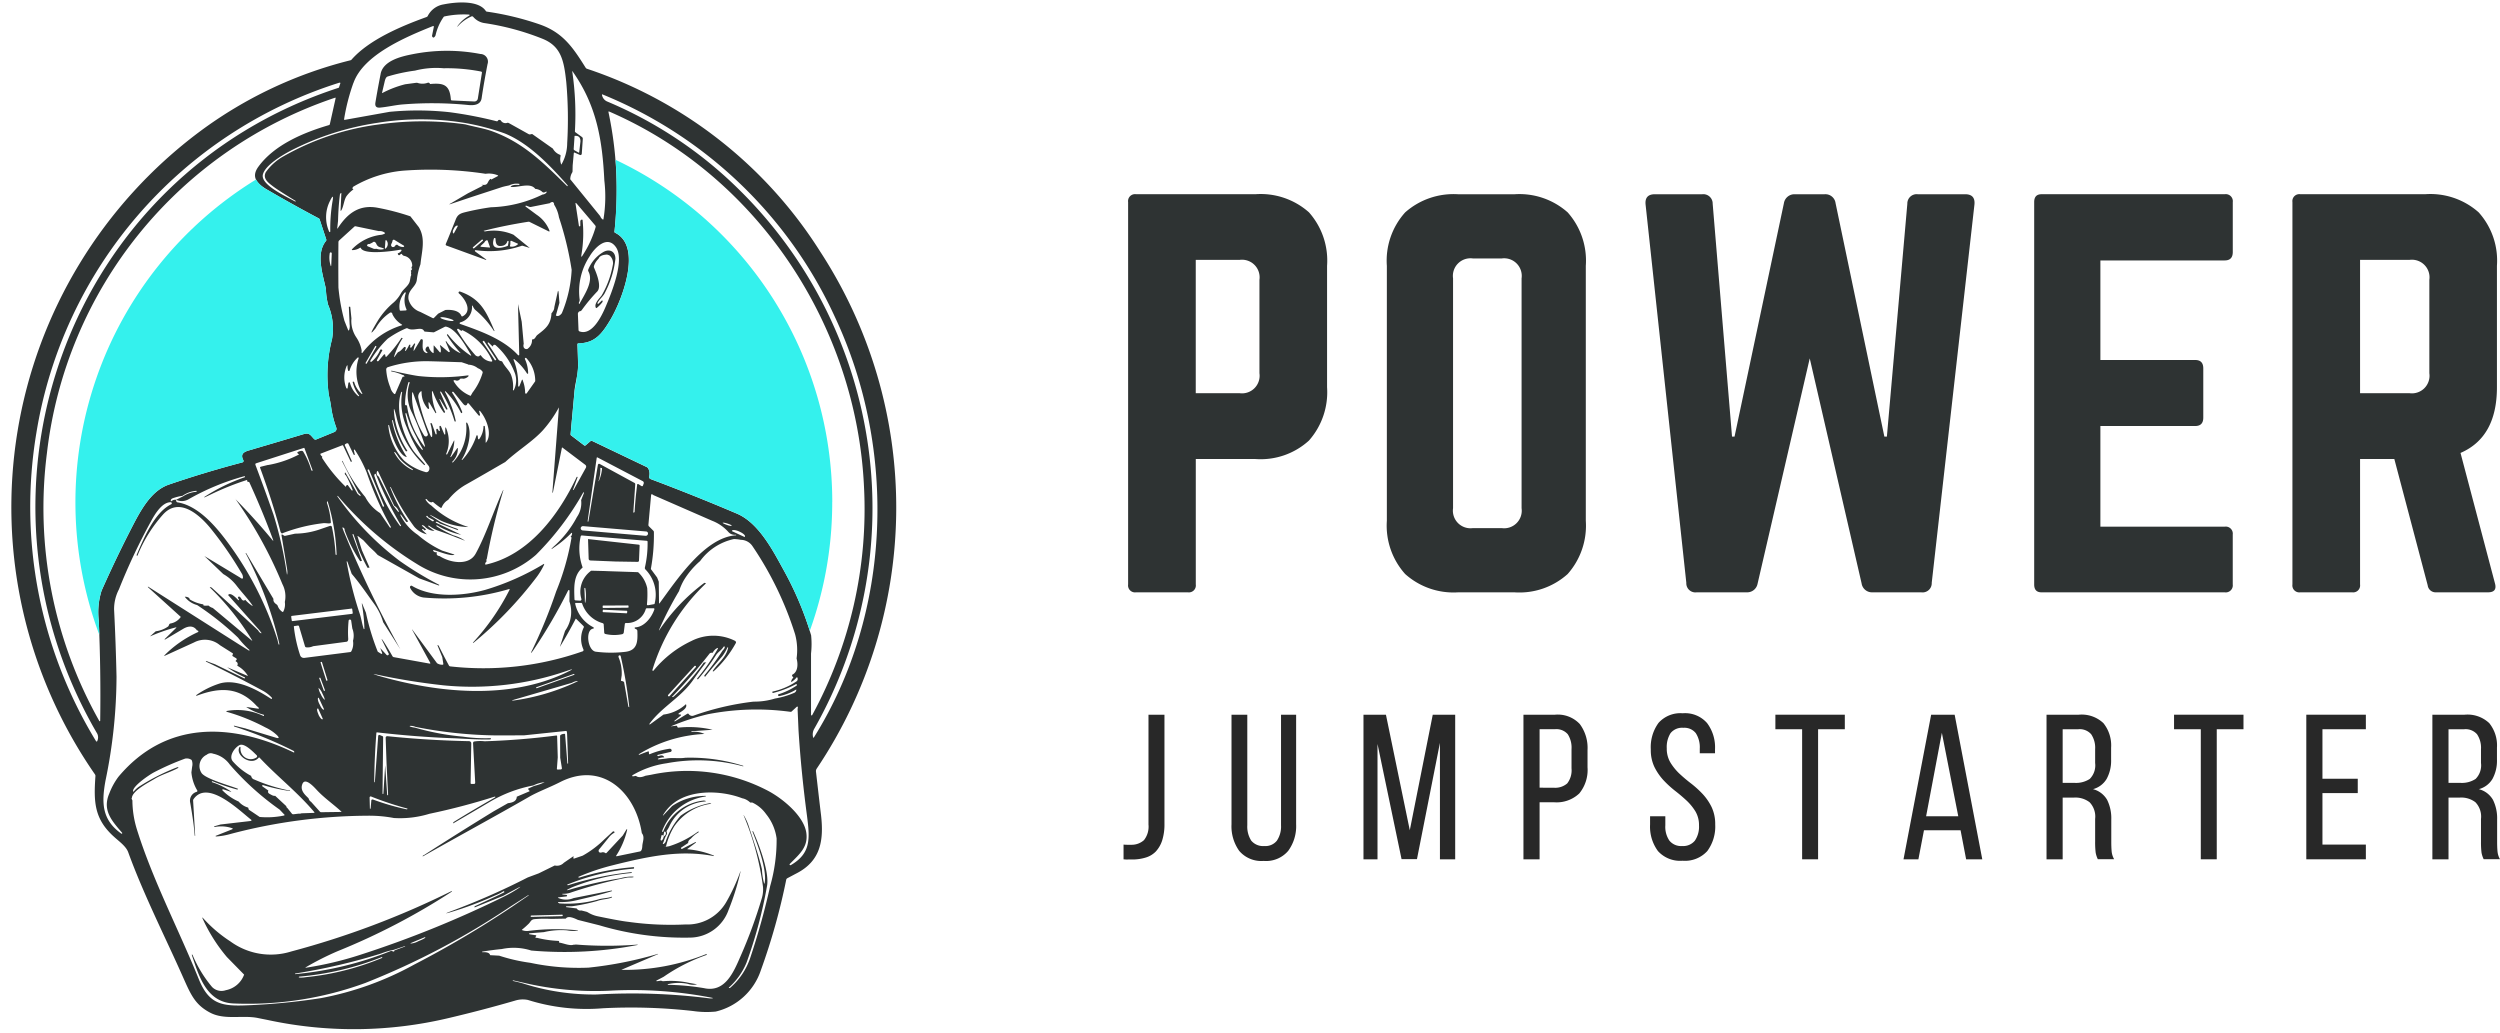 <svg viewBox="0 0 217.741 90" height="90" width="217.741" xmlns:xlink="http://www.w3.org/1999/xlink" xmlns="http://www.w3.org/2000/svg">
  <defs>
    <clipPath id="clip-path">
      <path d="M69,142.52h79v90H69Zm0,0" data-sanitized-data-name="Path 72" data-name="Path 72" id="Path_72"></path>
    </clipPath>
  </defs>
  <g transform="translate(-69 -142.52)" id="logo">
    <g clip-path="url(#clip-path)" data-sanitized-data-name="Group 124" data-name="Group 124" id="Group_124">
      <path fill-rule="evenodd" fill="#2e3333" d="M114.582,228.184a20.152,20.152,0,0,0,6.391.953,53.532,53.532,0,0,1,9.82.336,1.308,1.308,0,0,0,.234,0c.09-.012.09-.024,0-.047a36.119,36.119,0,0,0-8.922-.621,27.276,27.276,0,0,1-7.433-.676l-.977-.223c-.031,0-.043.012-.031.035s.02.02.031.02c.3.066.6.137.887.223m-18.949-.555a23.146,23.146,0,0,0,6.644-1.676c.036-.023.036-.031,0-.055-.007-.023-.043-.023-.074,0a25.278,25.278,0,0,1-7.144,1.684c-.023.012-.035.023-.035.047a.037.037,0,0,0,.035.031,2.433,2.433,0,0,0,.578-.031Zm7.625-2.375a5.971,5.971,0,0,0-1.059.312,52.458,52.458,0,0,1-7.488,1.743.011.011,0,0,0-.012.011v.024c-.008.008,0,.019.023.019a29.664,29.664,0,0,0,8.3-2.008.208.208,0,0,1,.157.012c.109.055.179.035.168-.066l.929-.344.012-.012a.026.026,0,0,0-.023-.023l-1.008.336Zm2.773-1.121-1.277.535.012.031a1.593,1.593,0,0,0,.644-.187l.043-.024c.344-.133.61-.277.586-.308ZM118,222.227c0-.024-.008-.043-.031-.043l-2.7.074a.05.05,0,0,0-.046.047v.043c0,.023.023.031.046.031l2.7-.066a.047.047,0,0,0,.043-.043Zm8.746-6.934-.066-.047h-.012a.062.062,0,0,0-.047.024l-.086.355v.023a.07.07,0,0,0,.067.079.085.085,0,0,0,.054-.024.53.53,0,0,0,.133-.246.179.179,0,0,1,.066-.121.256.256,0,0,0,.122-.332.081.081,0,0,0-.079-.059c-.031,0-.054.035-.062.071l-.047.254C126.789,215.3,126.777,215.3,126.746,215.293Zm-25.41-3.031c.012-.1.066-.133.168-.1a20.541,20.541,0,0,0,2.941.852c.008,0,.02-.012.02-.012.012-.02.012-.031.023-.043s0-.02-.023-.02a28.188,28.188,0,0,1-3.137-1.043c-.012-.011-.023-.011-.047-.011a.1.1,0,0,0-.09.09v.011l.024.93v.035a.072.072,0,0,0,.058,0c.008,0,.008-.012.008-.023l.059-.668Zm26.109.39a4,4,0,0,0-.668.809c-.066.109-.043.121.036.031l.722-.765a5.1,5.1,0,0,1,2.926-.887c.012,0,.012.012.012.023h0c0,.024-.012.032-.024.032a4.73,4.73,0,0,0-3.793,3.043s0,.007.012.007.023.012.043.024.043,0,.055-.031a4.266,4.266,0,0,1,3.476-2.688.26.26,0,0,1,.153.012c.125.023.113.054-.02.066a3.739,3.739,0,0,0-3.051,2.1,2.015,2.015,0,0,1-.246.433.115.115,0,0,0-.008.121.336.336,0,0,1,.02.09.244.244,0,0,1-.043.164,2.707,2.707,0,0,0-.234.555l-.075.18c-.023.066,0,.074.063.054a.505.505,0,0,0,.168-.179,6.505,6.505,0,0,1,1.308-2.274,6.139,6.139,0,0,1,2.477-1.086.282.282,0,0,1,.156.008c.043.012.043.024,0,.035a4.64,4.64,0,0,0-3.187,1.965,5.992,5.992,0,0,0-.719,1.762c-.266.059-.188.047.277-.031a8.637,8.637,0,0,0,2.516-1.278c.035-.023.047-.007.047.024a.038.038,0,0,1-.024.054,2.588,2.588,0,0,0-.644.536c-.176.121-.254.242-.235.375l-.6.4a.055.055,0,0,0-.031.055.068.068,0,0,0,.066.066h.031l1.168-.6h.008s.035.012.035.032-.012.011-.012.023l-.722.535c-.032.02-.032.043.023.043a7.877,7.877,0,0,1,2.254.543l.024.024a.026.026,0,0,1-.024.023h-.012c-2.929-.566-5.7.031-8.777.8a19.124,19.124,0,0,0-2.973,1c-.043.023-.043.043,0,.066a.149.149,0,0,0,.1,0,21.126,21.126,0,0,1,4.691-.9c.024,0,.035.012.035.031v.043a.055.055,0,0,1-.058.059,19.358,19.358,0,0,0-5.734,1.375c-.036.011-.036.023-.012.058a.166.166,0,0,0,.066.008,27.761,27.761,0,0,1,5.516-1.141c.012,0,.023,0,.023.02a.045.045,0,0,1-.011.035c0,.012-.024.024-.043.024a18.474,18.474,0,0,0-5.118,1.23c-.652.3-.629.344.047.133a35.234,35.234,0,0,1,4.094-.9,3.68,3.68,0,0,1,1.164-.152.032.032,0,0,1,.012.031c0,.012,0,.024-.012.024-.2.043-.422,0-.6.043a38.455,38.455,0,0,0-4.8,1.277,1.914,1.914,0,0,1-.754.121c-.012,0-.024,0-.024.012s-.007.019-.007.031,0,.012.007.012l.344.043a.072.072,0,0,1,.067.066.07.07,0,0,1-.067.067l-.664.078c-.078.012-.09.035-.012.066a1.654,1.654,0,0,0,1.309,0l3.266-.652c.043-.012.078,0,.086.043-1,.32-2.028.543-3.051.789a5.9,5.9,0,0,1-1.6.164c-.066-.008-.078.012-.031.059a.231.231,0,0,0,.176.066,9.943,9.943,0,0,0,3.363-.367c.355-.1.742-.09,1.121-.223a.477.477,0,0,1,.02.055c-.352.179-.821.144-1.309.324a16.187,16.187,0,0,1-2.039.434c-.211.043-.422,0-.633.031a.037.037,0,0,0-.035.035c0,.023.012.031.035.031l.9.114a.38.38,0,0,0,.411.175l.433.11a.639.639,0,0,1,.133.058,2.713,2.713,0,0,0,.879.344c1.176.242,2.039.41,2.629.477a26.61,26.61,0,0,0,4.992.23,3.909,3.909,0,0,0,3.539-1.93,16.549,16.549,0,0,0,1.188-2.539c.078-.234.089-.234.035.012a21.908,21.908,0,0,1-1.012,3.195,3.594,3.594,0,0,1-3.348,2.407,25.765,25.765,0,0,1-7.914-1.075l-1.863-.468c-.562-.278-.918-.321-1.043-.11l-1.285.024a10.415,10.415,0,0,0-1.43.019c-.32.024-.355.235-.523.4s-.363.343-.563.5c-.043.035-.043.054.012.066a1.122,1.122,0,0,0,.574.055,18.652,18.652,0,0,1,4.239-.043c.015.008.019.015.011.023-.035.055-.043.067-.035.012a3.082,3.082,0,0,1-.91-.035,6.53,6.53,0,0,0-2.008.156l-1.242.1a.042.042,0,1,0,0,.085l.566.09c.024.043.012.075-.035.121-.031.032-.031.055,0,.09a.051.051,0,0,0,.078,0,9.426,9.426,0,0,0,1.9.278c.054,0,.078.054.054.144.422.055.922.32,1.309.176.066.023.113.012.121-.008a34.241,34.241,0,0,0,5.406.008l.008.012c0,.011,0,.023-.008.023a33.484,33.484,0,0,1-9.254.484,5.019,5.019,0,0,0-2.562-.132c-.578.058-1.133.132-1.695.222-.012.012-.024.012-.024.024v.011c0,.02.008.02.031.02.4-.02.622.059.668.258l.786.043a15.274,15.274,0,0,0,2.711.621,20.313,20.313,0,0,0,5.07.422,33.531,33.531,0,0,0,6.047-1.2c.008-.011.008,0,.008,0v.012l.011.008-3.172,1.355c-.011,0-.011.012-.011.012s0,.008.011.008a18.926,18.926,0,0,0,7.356-1.375.012.012,0,0,1,.012-.012c.023,0,.031.024.031.047s-.008.043-.02.043a15.612,15.612,0,0,0-3.73,1.9l-.61.32c-.011,0-.023.012-.023.031a.037.037,0,0,0,.035.035h.008l.3-.043a.221.221,0,0,1,.144.02.366.366,0,0,0,.1.023,7.408,7.408,0,0,1,2.273.145l.688.121a1.409,1.409,0,0,1-.832-.043,4.039,4.039,0,0,0-1.664.023c-.024,0-.032.012-.055.024-.023.035-.012.043.023.043a20.563,20.563,0,0,1,3.129.289c1.828.41,2.575-1.379,3.172-2.754a42.07,42.07,0,0,0,1.875-5.113,2.709,2.709,0,0,0,.09-.977,24.129,24.129,0,0,0-1.687-6.211v-.012h.011a4.779,4.779,0,0,1,.442.965c.4,1.254.843,2.465,1.144,3.75a5.384,5.384,0,0,0,.188,1.223c.023.043.035.043.043,0,.234-1.133-.586-3.332-1.055-4.5l-.012-.008a.053.053,0,0,1,.035-.035c.012,0,.024.012.036.023.562,1.243,1.429,3.618,1.207,4.758a39.874,39.874,0,0,1-1.786,6.672,5.907,5.907,0,0,1-1.531,2.16l-.012.012a.038.038,0,0,0,.012.023.084.084,0,0,0,.043.012c.024.008.035,0,.059-.012a5.963,5.963,0,0,0,1.785-2.707,61.756,61.756,0,0,0,1.707-6.168,14.568,14.568,0,0,0,.559-4.14,4.281,4.281,0,0,0-.922-2.129,3.039,3.039,0,0,0-1.2-1h-.179a1.45,1.45,0,0,0-.543-.332l-.168-.043c-1.8-.692-4.6-.813-6.176.609Zm-31.578-.613c.059.168.125.266.211.3l.777.863a.153.153,0,0,0,.121.059l1.73-.024c.047,0,.047-.011.012-.043-.664-.613-1.418-1.132-2.039-1.777-.215-.219-1.09-1.273-1.344-.609C95.133,211.32,95.488,211.684,95.867,212.039ZM82.387,209.8c-.375.2-1.762,1.133-1.8,1.6,0,.089.035.089.078.035a2.278,2.278,0,0,1,.422-.387,18.627,18.627,0,0,1,3.34-1.7.116.116,0,0,1,.09,0c.031.023.031.035,0,.058-.68.375-1.422.563-2.055.953-.512.309-1.941,1.032-1.977,1.665-.043.007-.023.078.047.21a8.635,8.635,0,0,0,.387,2.508c1.387,4.45,3.641,8.719,5.4,13.071.9,2.214,2.043,2.363,4.316,2.261a56.963,56.963,0,0,0,6.324-.621,27.167,27.167,0,0,0,8.109-2.918,88.158,88.158,0,0,0,8.512-5.027l1.465-1h.012a.037.037,0,0,0-.012-.02h-.012c0-.011-.023,0-.031,0l-1.488.954a66.358,66.358,0,0,1-12.7,6.691,29.673,29.673,0,0,1-11.484,1.785c-2.375-.1-3.027-2.461-3.625-4.226,0-.012,0-.024.008-.024h.043a.01.01,0,0,1,.012.012,10.769,10.769,0,0,0,1.7,2.8,1.144,1.144,0,0,0,1.2.282,2.123,2.123,0,0,0,1.594-1.356l-1.5-1.531a14.368,14.368,0,0,1-2.141-3.406v-.008a.022.022,0,0,1,.023-.023s.008,0,.008.007a11.792,11.792,0,0,0,2.41,2.067,5.967,5.967,0,0,0,5.313.875,74.418,74.418,0,0,0,13.957-5.258c.023-.012.035-.012.023.019a.064.064,0,0,1-.023.043,58.076,58.076,0,0,1-9.953,5.184,25.32,25.32,0,0,0-2.7,1.363c-.109.059-.1.078.012.059a29.567,29.567,0,0,0,4.7-1.121,92.754,92.754,0,0,0,12.516-5.071,10.91,10.91,0,0,0,1.254-.722c.211-.145.211-.156-.024-.043-.332.176-.753.4-1.3.7l-2.485,1.008c-.008.012-.023,0-.023-.012v-.043c0-.023.012-.031.023-.043l1.864-.867.679-.332c.043-.023.043-.043.012-.09a.056.056,0,0,0-.07-.012,3.87,3.87,0,0,1-.7.356,30.55,30.55,0,0,1-3.82,1.441c-.6.18-.609.157-.019-.066a61.771,61.771,0,0,0,6.667-2.938l.954-.355,1.4-.688a.818.818,0,0,0,.789-.234l.844-.578-.012.156c0,.055.024.067.067.055l.746-.254a8.823,8.823,0,0,0,1.906-1.441l.723-.664a.062.062,0,0,1,.078,0l.043.019a.061.061,0,0,1,.023.043.064.064,0,0,1-.023.047,1.54,1.54,0,0,0-.446.375l-.886,1.09a.142.142,0,0,0-.032.1.155.155,0,0,0,.164.168h.055a.357.357,0,0,1,.348.024.085.085,0,0,0,.133-.012l1.406-1.508.324-.531a.032.032,0,0,1,.031-.012c.012,0,.024.012.024.032v.011a6.97,6.97,0,0,1-.942,2.239c-.047.058-.023.078.043.07l1.985-.41c.144-.012.222-.18.234-.5.023-.344.234-.766-.043-1.1-.543-3.543-3.441-6.312-7.113-4.449-.953.488-1.973.851-2.785,1.332-3.039,1.742-6.114,3.406-9.164,5.137-.024,0-.032,0-.024-.024s.024-.043.047-.058.043-.02.055-.02q3.028-1.951,6.093-3.828l1.231-.7c.512-.055.766-.243.766-.563l1.074-.457c.058-.012.058-.043.023-.078a.211.211,0,0,1-.1-.176l.535-.234a4.235,4.235,0,0,0,.808-.277c.1-.043.09-.055-.011-.032a2.807,2.807,0,0,0-.887.274,11.675,11.675,0,0,0-3.828,1.453c-1.043.613-2.074,1.222-3.117,1.832-.036.023-.047.012-.036-.035a.511.511,0,0,1,.055-.075c1.2-.746,2.4-1.453,3.61-2.14.007,0,.007-.012.007-.024s-.007-.043-.031-.043h-.012a57.513,57.513,0,0,1-5.7,1.5,8.707,8.707,0,0,1-3.093.367,11.475,11.475,0,0,0-2.321-.2,47.559,47.559,0,0,0-11.89,1.585,5.843,5.843,0,0,1-1.266.223c-.023,0-.047-.012-.047-.035s.023-.031.035-.031l1.375-.547c.109-.043.109-.09-.012-.121a2.939,2.939,0,0,0-1.484-.09c-.012,0-.023,0-.023-.012-.023-.008-.023-.023-.012-.043a.041.041,0,0,1,.023-.012l.523-.152,2.484-.289.168-.023a.053.053,0,0,0,.043-.055c0-.023,0-.035-.023-.047-1.012-.785-3.8-3.559-5.027-1.785a.215.215,0,0,0-.031.121L86,215.316H85.98a.025.025,0,0,1-.023-.023c-.055-.766-.187-1.711-.387-2.84a.8.8,0,0,1,.566-.969.079.079,0,0,0,.055-.074.071.071,0,0,0-.012-.047,3.657,3.657,0,0,1-.508-1.574l.066-.5a.943.943,0,0,0-.023-.519.153.153,0,0,0-.09-.1.73.73,0,0,0-.5-.078,22.612,22.612,0,0,0-2.742,1.211Zm4.629-1.551a1.091,1.091,0,0,0-.445,1.621c.4.508,2.441,1.074,3.129,1.34.043.023.043.035.012.055a.119.119,0,0,1-.09.011,17.644,17.644,0,0,1-2.1-.71c-.023-.008-.031-.008-.055.011s-.024.043,0,.067a6.548,6.548,0,0,1,1.664.82c.008.023.008.035-.012.023l-.676-.222h-.023a.055.055,0,0,0-.059.058c0,.02,0,.032.023.043a4.477,4.477,0,0,0,1.4.965,1.72,1.72,0,0,0,.777.512.089.089,0,0,1,.078.1.164.164,0,0,0,.066.122c.289.187.6.4.91.609a7.14,7.14,0,0,0,2.105-.121c.078-.024.09-.055.031-.1l-.4-.422a23.958,23.958,0,0,1-4.34-3.925,2.36,2.36,0,0,0-1.449-.942.534.534,0,0,0-.555.09Zm3.859,1.852a.387.387,0,0,0,.289.32,14.943,14.943,0,0,0,2.949.934h.059a.1.1,0,0,1,.055.011c.055.043.047.055-.031.043a15.862,15.862,0,0,1-2.285-.511H91.9a.062.062,0,0,0-.066.058.088.088,0,0,0,.023.055l.52.367c-.066.109-.035.211.109.289s.324.2.477.164l.922.856a.189.189,0,0,1,.066.109.115.115,0,0,0,.07.09l.4.5a.155.155,0,0,0,.121.055h.012l.453-.055a.518.518,0,0,0,.258-.031l1.074-.036c.055-.011.066-.035.035-.066-1.453-1.73-3.285-3.152-4.75-4.727-.043-.043-.078-.043-.109,0-.645.743-2.043-.234-1.664-.921,0-.008.008-.02.023-.032a.055.055,0,0,1,.074.032v.035a.9.9,0,0,0,1.387.855.12.12,0,0,0,.059-.1.129.129,0,0,0-.035-.09c-.309-.3-1.074-1.1-1.5-.887-.387.188-.973.941-.586,1.41a5.683,5.683,0,0,0,1.609,1.274Zm14.289-4.2a21.77,21.77,0,0,0,4.152.777,13.756,13.756,0,0,0,2.442.133c.008,0,0,.043-.035.109-1.075.035-2.473-.074-3.215-.1-2.219-.078-4.442-.257-6.649-.511a.056.056,0,0,0-.078.054c-.109,1.422-.176,2.84-.187,4.262,0,.012,0,.024.011.024h.043v-.012l.29-3.992c.007-.1.066-.133.156-.1l.211.09a.085.085,0,0,1,.066.09l-.055,4.9c0,.024,0,.035.008.035s.024.008.035.008.032,0,.032-.023l.156-2.473.176,2.6a.011.011,0,0,0,.011.012h.012c.008,0,.02-.012.031-.012s.024-.019.024-.031l-.133-2.719-.078-2.23c0-.109.058-.152.156-.152q3.556.363,7.109.433a.194.194,0,0,1,.192.188l-.059,3.449c-.008.055.024.09.09.09h.188c.089,0,.121-.043.121-.133l-.188-3.453c.012,0,.012-.008.012-.008a.11.11,0,0,1,.066-.1,3.337,3.337,0,0,1,.934-.023c2.074-.066,4.16-.234,6.223-.5.058-.012.089.012.089.066l.055,1.832-.074.977c-.012.066.019.086.074.086l.27-.008h.007a.118.118,0,0,0,.09-.109c-.007,0-.007-.012-.007-.012l-.145-.9-.012-1.875a.139.139,0,0,1,.067-.121.593.593,0,0,1,.367-.079l.2,2.551a.031.031,0,0,0,.035.035c.024,0,.031-.011.031-.035l-.089-2.551-.02-.175c-.012-.071-.047-.09-.113-.078l-3.617.378-2.352.008a38.061,38.061,0,0,1-7.09-.742,1.138,1.138,0,0,0-.433-.09c-.11,0-.11.024-.024.067a1.808,1.808,0,0,0,.422.089Zm-8.051-.778-.4-.887a.037.037,0,0,0-.023-.011H96.68l-.023.011c-.078.032-.035.254.078.5l.008.043c.121.243.27.422.344.387l.012-.008c.012,0,.012-.011.012-.023v-.012Zm30.84.6.047.113a.091.091,0,0,0,.109.055,9.009,9.009,0,0,1,2.954.187l-1.809.133c-.024,0-.035.012-.035.024v.011c0,.024.023.032.043.032a1.877,1.877,0,0,1,1.09.168,11.925,11.925,0,0,0-5.715,1.765c-.012.008-.012.02,0,.031s.023.012.031.012c.023.012.035,0,.059-.012.242-.1.5-.2.765-.289a.558.558,0,0,1,.031.2c0,.055.024.067.067.055a7.125,7.125,0,0,1,1.73-.476h.024a.157.157,0,0,1,.156.144.143.143,0,0,1-.137.141l-1.1.258c-.024,0-.035.011-.012.035l.024.031a.073.073,0,0,0,.089.031c.266-.109.418-.062.485.113a1.26,1.26,0,0,0-.531.11c-.012.012-.024.023-.024.035s.024.031.043.031c.246-.019.469-.043.7-.074.555-.1,1.078.02,1.657-.07a15.279,15.279,0,0,1,5.035.7.038.038,0,0,1,.011.023c0,.012,0,.024-.023.024a14.911,14.911,0,0,0-6.656-.266,8.078,8.078,0,0,0-2.973,1.039.086.086,0,0,0-.023.047.053.053,0,0,0,.054.055l.27-.043c.187.156.472.144.828-.012l.512-.09a15.119,15.119,0,0,1,10.2,1.422c1.262.676,3.058,2.153,3.293,3.606.2,1.285-.621,1.91-1.43,2.742a.066.066,0,0,0-.023.043.065.065,0,0,0,.066.066h.035c1.762-1.023,1.676-2.285,1.418-4.281-.332-2.5-.586-4.992-.742-7.5l-.078-1.809.023-.156v-.012a.053.053,0,0,0-.054-.054c-.012,0-.024.011-.035.011l-.422.387a.151.151,0,0,1-.133.059,21.966,21.966,0,0,0-7.188.207,20.016,20.016,0,0,0-3.121,1.011c-.121.043-.121.055.012.032l.41-.043Zm-30.73-1.43-.457-.988a.029.029,0,0,0-.023-.012h-.02c-.078.043-.035.289.1.555l.024.043c.121.277.277.469.355.433h.008a.027.027,0,0,0,.012-.023v-.008Zm.043-.808c.055-.024-.043-.27-.187-.559a1.361,1.361,0,0,0-.336-.5,1.42,1.42,0,0,0,.2.562,1.45,1.45,0,0,0,.332.489h-.012Zm21.57-1.5-5.027,1.464c-.289.09-.289.114.011.071a18.939,18.939,0,0,0,5.1-1.477l.312-.144c.121-.059.121-.078-.011-.059A1.343,1.343,0,0,0,118.836,201.977Zm-21.926-.411a.056.056,0,0,0-.055-.031s-.012,0-.012.008h-.012a.055.055,0,0,0-.031.047s0,.008.012.019l.387,1.043a.04.04,0,0,0,.043.036h.023v-.012c.023,0,.035-.024.035-.043v-.012Zm22.125-.32c-.012-.023-.023-.035-.047-.035h-.008l-3.261,1.156a.054.054,0,0,0-.024.043v.012c.012.019.024.031.043.031h.012L119,201.3a.046.046,0,0,0,.031-.047v-.008Zm-17.23.078c5.281,1.551,11.539,2.184,16.6-.277.567-.277.555-.313-.043-.1a25.385,25.385,0,0,1-10.75,1.254,57.869,57.869,0,0,1-5.793-.933C101.461,201.2,101.461,201.223,101.805,201.324Zm27.793-.7a.061.061,0,0,0,.023-.043c0-.023-.012-.035-.023-.059h-.012a.071.071,0,0,0-.043-.023.085.085,0,0,0-.055.023l-2.3,2.52c-.011.012-.011.023-.011.043a.067.067,0,0,0,.023.059.1.1,0,0,0,.055.019.114.114,0,0,0,.055-.019ZM97.043,200.2c0-.023-.023-.031-.043-.031h-.012l-.031.008a.039.039,0,0,0-.035.043v.011l.488,1.543a.04.04,0,0,0,.043.036h.012l.023-.012c.023-.012.043-.024.043-.043s0-.012-.008-.012Zm26.1,1.164-.059.4c0,.043.012.066.059.066a.463.463,0,0,1,.211.09l.375,2.14a.025.025,0,0,0,.023.024l.043.031a.012.012,0,0,0,.012-.012,37.61,37.61,0,0,0-.742-4.414c0-.011,0-.035-.012-.043s-.031-.035-.043-.047h-.043a.1.1,0,0,0-.1.1v.043a3.6,3.6,0,0,1,.278,1.621Zm-23.965-2.949-2.906.387a1.14,1.14,0,0,1-.59.1.133.133,0,0,1-.121-.1l-.512-1.719a.1.1,0,0,0-.121-.078l-.277.043a.056.056,0,0,0-.055.078,12.186,12.186,0,0,0,.543,2.461.335.335,0,0,0,.332.234H95.5l4-.508a.135.135,0,0,0,.1-.07,1.446,1.446,0,0,0,.145-.91,1.706,1.706,0,0,0-.059-1.074l-.1-.688a.114.114,0,0,0-.113-.09.108.108,0,0,0-.109.1,9.7,9.7,0,0,0-.035,1.586.32.32,0,0,1-.031.156A.162.162,0,0,1,99.176,198.418Zm24.453-2.645c0-.031-.024-.043-.043-.054l-2.043-.09a.041.041,0,0,0-.043.043l-.012.125a.051.051,0,0,0,.047.043l2.039.1a.046.046,0,0,0,.043-.046Zm-23.953-.187a.075.075,0,0,0-.066-.066c-.008,0-.012,0-.012.011l-5.172.633a.071.071,0,0,0-.066.066v.012l.047.321a.06.06,0,0,0,.063.054h.012l5.172-.629a.077.077,0,0,0,.067-.078Zm24.062-.277c0-.032-.019-.055-.043-.055l-2.164.012a.049.049,0,0,0-.043.054v.1a.054.054,0,0,0,.055.055l2.152-.024a.046.046,0,0,0,.047-.043v-.1Zm.567,1.964a.074.074,0,0,1-.032-.054.057.057,0,0,1,.055-.055c.785-.035,1.43-.867,1.664-1.566.008-.067-.012-.1-.078-.1h-.555a.116.116,0,0,0-.121.086,1.692,1.692,0,0,1-1.73,1.2.1.1,0,0,0-.09.09l-.09.723a.183.183,0,0,1-.152.164,3.373,3.373,0,0,1-1.453-.02.129.129,0,0,1-.1-.125l-.043-.676a.136.136,0,0,0-.1-.144,2.641,2.641,0,0,1-1.774-1.688.1.1,0,0,0-.109-.074h-.434a.061.061,0,0,0-.07.067,3.008,3.008,0,0,0,1.6,2.062.114.114,0,0,1,.02.059.056.056,0,0,1-.055.054c-.7.1-.488,1.911.231,2.008a10.479,10.479,0,0,0,2.562.012c1.1-.125,1.09-.945,1.059-1.832a.184.184,0,0,0-.09-.133l-.113-.055ZM120,194.891a3.672,3.672,0,0,0-.023-1.145c-.012-.012-.024-.023-.036-.023s-.019.011-.031.023a.048.048,0,0,0-.012.055c.024.422.036.777.043,1.09C119.953,195.078,119.965,195.078,120,194.891Zm9.953-3.485a7.059,7.059,0,0,0-1.4,1.664,5.129,5.129,0,0,0-.41.93,29.885,29.885,0,0,0-1.754,3.406.011.011,0,0,0,.011.012h.012a16.758,16.758,0,0,1,3.938-4.137c.086.024.132.032.132.055a17.389,17.389,0,0,0-4.66,7.535v.02a.063.063,0,0,0,.055.058.119.119,0,0,0,.035-.011,9.483,9.483,0,0,1,3.316-2.594,4.21,4.21,0,0,1,3.786-.012.169.169,0,0,1,.089.133.094.094,0,0,1-.011.055,9.523,9.523,0,0,1-1.906,2.441.077.077,0,0,1-.079.035c-.035-.012-.035-.035-.011-.066.453-.68,1.132-1.133,1.32-1.977v-.019a.038.038,0,0,0-.035-.036c-.008,0-.031.012-.031.024a3.887,3.887,0,0,1-.434.742c-.523.6-1.031,1.2-1.52,1.82l-.054-.132a20.545,20.545,0,0,0,1.574-2.141c.055-.078.2-.188.211-.332a.063.063,0,0,0-.059-.059.1.1,0,0,0-.043.024c-.187.308-.464.445-.652.719a17.6,17.6,0,0,1-1.59,2.132.147.147,0,0,1-.074-.066,18.151,18.151,0,0,0,1.8-2.586c.043-.09.023-.109-.067-.066a.9.9,0,0,0-.367.4.354.354,0,0,0-.258.047,46.969,46.969,0,0,1-3.261,3.762c-.043.031-.035.054.023.043a.2.2,0,0,0,.133-.067,17.754,17.754,0,0,0,2.594-2.953.289.289,0,0,0,.215-.023c-.4.5-.766,1.011-1.133,1.531-1.055,1.543-2.731,2.351-3.828,3.851v.008c0,.024.007.047.031.047a.042.042,0,0,1,.023-.012l1.176-.855a3.53,3.53,0,0,0,1.953-.906c.168.351-.387.629-.629.8a.038.038,0,0,1-.011.023.043.043,0,0,0,.023.066h.02l.089.012c.1.008.114.043.036.109l-.524.434c-.023.024-.023.031,0,.043a.046.046,0,0,0,.055,0c.355-.223.711-.434,1.066-.656a.089.089,0,0,1,.11.023.366.366,0,0,0,.4.156,23.819,23.819,0,0,1,5.246-1.23,6.113,6.113,0,0,0,1.875-.27,7.464,7.464,0,0,0,1.7-.507.309.309,0,0,0,.156-.223c.008-.055,0-.055-.046-.035a4.406,4.406,0,0,1-1.454.555c-.074,0-.1-.055-.074-.153a6.065,6.065,0,0,0,1.574-.746c.055-.031.067-.066.043-.109-.007-.032-.043-.043-.078-.032a8.784,8.784,0,0,1-1.972.762.256.256,0,0,1-.043-.008.071.071,0,0,1-.043-.058.05.05,0,0,1,.043-.055,5.993,5.993,0,0,0,2.039-.867.278.278,0,0,0,.113-.121.321.321,0,0,0,.008-.188c-.02-.078-.067-.09-.11-.023a1.53,1.53,0,0,1-.453.379.548.548,0,0,1,.164-.356c.036-.043.036-.066-.007-.1a.151.151,0,0,1-.059-.188c.512-.242.512-.953.379-1.418a5.248,5.248,0,0,0-.133-2.121,29.411,29.411,0,0,0-3.726-7.687,1.24,1.24,0,0,0-1-.524,3.4,3.4,0,0,0-.6-.066,4.922,4.922,0,0,0-2.961,1.941Zm-8.156.856,2.719.09a.15.15,0,0,1,.121.062,2.671,2.671,0,0,1,.734,1.332,8.7,8.7,0,0,1-.023,1.387c-.012.078.031.113.109.1l.488-.089a.076.076,0,0,0,.078-.079,3.154,3.154,0,0,0-.82-2.961.184.184,0,0,1-.035-.156,9.29,9.29,0,0,0,.234-2.238c0-.059-.023-.078-.089-.09l-5.293-.433-.344-.032a.1.1,0,0,0-.1.078,4.869,4.869,0,0,0,.145,2.641c.035.043.023.074-.012.109-.785.676-.707,1.743-.676,2.707a.107.107,0,0,0,.1.122l.387.023h.011a.112.112,0,0,0,.11-.109V194.7a2.241,2.241,0,0,1,.789-2.43.141.141,0,0,1,.121-.043l1.242.032Zm10.961-3.477,1.078.5h.012a.039.039,0,0,0,.031-.019v-.012c.055-.1-.156-.289-.457-.422l-.043-.023c-.3-.133-.586-.164-.621-.067l-.008.012v.008A.05.05,0,0,0,132.758,188.785Zm-7.32.223v-.024a.174.174,0,0,0-.168-.175l-5.493-.465h-.007a.2.2,0,0,0-.192.168v.019a.189.189,0,0,0,.18.188l5.48.469h.012A.2.2,0,0,0,125.438,189.008Zm7.289-.7c.011-.043-.157-.121-.368-.188s-.4-.1-.41-.066.156.109.367.187S132.715,188.344,132.727,188.309Zm-26.461-.8a.468.468,0,0,0-.059-.059h-.019a.054.054,0,0,0-.059.047c0,.023.012.031.012.043a3.7,3.7,0,0,0,.511.367.076.076,0,0,0,.1,0,.064.064,0,0,0,.035-.047.063.063,0,0,0-.035-.054l-.41-.211a.121.121,0,0,1-.078-.09ZM90.4,205.973l2.6.789c.309.1.355.023.121-.211a3.766,3.766,0,0,0-1.008-.676,17.3,17.3,0,0,0-3.352-1.355c-.066-.032-.066-.055,0-.079a5.2,5.2,0,0,1,3.172.434c.035.023.059,0,.059-.043a.067.067,0,0,0-.035-.066,5.1,5.1,0,0,1-1.52-.676l1.023.152c.074.024.1-.008.066-.074s-.078-.113-.113-.1c-1.539-1.73-3.238-1.718-5.27-.953-.008,0-.008.008-.023.008s-.031-.019-.031-.043.008-.019.023-.031a7.515,7.515,0,0,1,2.063-1.012c1.477-.4,3.207.547,4.426,1.344a.042.042,0,0,0,.035.012.055.055,0,0,0,.055-.067.044.044,0,0,0-.012-.035,3.143,3.143,0,0,0-.742-.586q-2.461-1.335-4.98-2.555c-.035-.007-.035-.023-.012-.043a.086.086,0,0,1,.055-.011c.211.1.457.179.723.277l2.527,1.223a.055.055,0,0,0,.078-.012c.012-.012.012-.023.012-.043s-.023-.035-.055-.043a9.365,9.365,0,0,1-1.5-.867l1.742.742c.055.035.066.012.031-.043a2.45,2.45,0,0,0-.9-.832.241.241,0,0,0-.086-.355c-.059-.02-.059-.067-.012-.11s.066-.066.055-.1c0-.047-.043-.09-.121-.125-.09-.055-.168-.1-.234-.145-.035-.031-.023-.086.012-.141s.023-.089-.035-.125l-1.086-.687a2.032,2.032,0,0,0-2.254-.234l-2.562,1.168h-.008a.026.026,0,0,1-.023-.024l.008-.012a9.825,9.825,0,0,1,2.922-2.031.067.067,0,0,0,.043-.066c0-.024-.012-.032-.012-.043a.178.178,0,0,0-.109-.043c-.258-.379-.645-.434-1.145-.168l-1.617.957a.078.078,0,0,1-.035.008.028.028,0,0,0-.023-.008c0-.012,0-.024.023-.047l.953-.93c.078-.066.07-.09-.031-.066a14.522,14.522,0,0,0-2.183.766h-.012v-.012l.477-.422a2.363,2.363,0,0,0,1.066-.41c.031-.012.066-.078.1-.168a.156.156,0,0,1,.113-.1,1.383,1.383,0,0,0,.906-.574l-2.859-2.586c0-.012-.012-.012-.012-.023s.012-.024.023-.024.008.012.023.012l7.91,5.027.855.532h.008c0-.008.023-.02.035-.032s0-.023-.012-.035a8,8,0,0,1-.988-1.066,25.1,25.1,0,0,0-3.559-2.836,1.987,1.987,0,0,1-1.078-.723.574.574,0,0,1,.4.121l.008.047a.077.077,0,0,0,.047.074,3.224,3.224,0,0,0,1.176.422c-.078.1.066.137.434.1a.909.909,0,0,0,.375.211l3.383,2.828c.059.031.066.031.035-.024a23.054,23.054,0,0,0-3.652-4.57c-.043-.043-.031-.059.035-.043a.238.238,0,0,1,.133.066c1.355,1.231,2.7,2.461,4.02,3.7a.5.5,0,0,0,.219.234c.078.023.09,0,.035-.055l-.168-.222-2.707-3.039c.133-.188.41-.055.844.4.09.078.109.07.09-.055,0-.007-.023-.023-.047-.043s-.043-.066-.02-.1a.171.171,0,0,1,.1-.09c.047.07.078.1.125.1.133.277.266.332.4.2a3.163,3.163,0,0,0,.566.5c.078.058.1.035.043-.043-.41-.586-.875-1.055-1.363-1.688a3.868,3.868,0,0,0-1.156-1.008L86.855,191c-.055-.047-.043-.055.012-.012l3.07,1.852a.2.2,0,0,0,.145.07c.059.008.078-.012.078-.07a.633.633,0,0,0-.1-.364,31.549,31.549,0,0,0-2.73-3.953c-.957-1.164-2.707-2.738-4.117-1.207a12.245,12.245,0,0,0-2.23,3.575c0,.019-.02.031-.043.031s-.012-.012-.023-.012c-.023-.019-.023-.043-.008-.078.6-1.418,1.551-3.68,3-4.391a.18.18,0,0,0,.043-.035.107.107,0,0,0-.035-.133c-.023,0-.031-.011-.043-.011-.723-.012-1.332.933-1.73,1.675a52.76,52.76,0,0,0-2.785,5.914,3.728,3.728,0,0,0-.422,1.766c.1,1.942.168,3.883.211,5.836a44.916,44.916,0,0,1-.957,9.043c-.363,1.973-.309,3.426,1.367,4.625a.035.035,0,0,0,.031.012.056.056,0,0,0,.059-.059c0-.012-.012-.023-.023-.035-.879-1.02-1.73-1.941-1.109-3.4a5.913,5.913,0,0,1,.809-1.476c4.137-4.914,9.844-4.7,15.234-2.117.066.031.078.008.066-.059a.116.116,0,0,0-.066-.074,36.448,36.448,0,0,0-5.129-2.109c-.023,0-.043-.024-.055-.043-.012-.036,0-.047.031-.036l1,.246ZM94.7,189a6.863,6.863,0,0,0,2.273-.414l.777-.266h.035a.119.119,0,0,1,.121.09,15.831,15.831,0,0,1,.32,2.395v.011a.328.328,0,0,0,.055.036c.012,0,.023,0,.035-.024a17.837,17.837,0,0,0-.766-4.6c-.023-.067-.043-.067-.066,0a.213.213,0,0,0,0,.121,6.673,6.673,0,0,1,.332,1.644V188a.088.088,0,0,1-.086.1c-.18.023-.422-.035-.578-.012a14.462,14.462,0,0,0-3.527.867c-.1.043-.1.086-.012.141l.1.058a.147.147,0,0,0,.121.036Zm31.531,3.816.145.364.023,1.855c0,.055.012.067.059.012,1.453-1.977,3.914-5.715,6.621-5.9.023,0,.035,0,.035-.011v-.02c0-.012-.012-.023-.035-.023a.723.723,0,0,1-.644-.243,3.632,3.632,0,0,0-1.4-.968l-5.125-2.239c-.121-.1-.187-.1-.2-.011q-.117,1.283-.235,2.586a.17.17,0,0,0,.055.152l.367.367a.17.17,0,0,1,.055.121,16.287,16.287,0,0,1-.254,3.153.128.128,0,0,0,.035.132Zm-20.722.075-3.61-2.032-.254-.273-.464-.434-.536-.578-.453-.355c-.054-.031-.066-.024-.047.035l.379,1.2.664,1.5-.175.024a15.487,15.487,0,0,1-.821-1.731c-.2-.633-.343-1.031-.422-1.219h-.012l-.043.02c-.012.012-.024.023-.012.047l.82,2.273-.152.032a11.7,11.7,0,0,1-1.355-2.7c0-.086-.008-.133-.023-.144-.164-.164-.2-.133-.121.078a94.3,94.3,0,0,0,5,10.441l-1.5-2.363a5.183,5.183,0,0,0-.8-1.621c-.719-.988-1.23-1.762-1.941-2.594l-.375-1.066v-.012h-.059c-.008-.008-.008,0-.008.012a30.876,30.876,0,0,0,1.141,4.539c.137.4.2.886.344,1.316,0,.012,0,.024.011.024h.043a.024.024,0,0,0,.012-.024,14.245,14.245,0,0,0-.23-2.183v-.012a.025.025,0,0,1,.019-.012.012.012,0,0,1,.012.012l.332.8a20.512,20.512,0,0,0,1.012,3.347.12.12,0,0,0,.074.078l.234.145c.012,0,.024.012.035.012a.075.075,0,0,0,.067-.067.038.038,0,0,1-.012-.023l-.168-.422.555.6a.126.126,0,0,0,.078.035.124.124,0,0,0,.121-.114c0-.019-.012-.031-.024-.054l-.484-.977c-.18-.355-.156-.363.063-.043.269.422.523.844.765,1.278a.217.217,0,0,0,.09.066l3.121.563c.078.011.1-.008.067-.075l-1.543-2.82c-.055-.1-.047-.109.023-.012l2.117,2.875a.823.823,0,0,0,.477.133c.058,0,.078-.035.07-.078l-.09-.586-.414-1.012c-.008-.031,0-.043.024-.031a.131.131,0,0,1,.089.078c.278.555.567,1.121.879,1.695a.154.154,0,0,0,.121.079,26.038,26.038,0,0,0,11.516-1.309h.012a.128.128,0,0,0,.066-.168,2.234,2.234,0,0,1,.031-1.918.111.111,0,0,0-.019-.113l-.633-.621c-.035-.032-.058-.024-.066.011-.422.809-.867,1.61-1.344,2.387-.012.02-.023.02-.012,0l.446-1.367a2.819,2.819,0,0,0,.378-2.563l.008-.921a.061.061,0,0,0-.054-.067.07.07,0,0,0-.067.035,45.957,45.957,0,0,1-3.039,5.215c-.234.32-.258.309-.078-.047a43.8,43.8,0,0,0,2.074-5.082,22.006,22.006,0,0,0,1.332-4.648.078.078,0,0,0-.031-.09c-.012-.008-.023-.008-.047-.02a.421.421,0,0,0,.133-.269c0-.09-.031-.1-.086-.043a9.317,9.317,0,0,1-1.477,1.23c-.289.215-.312.192-.058-.054a9.115,9.115,0,0,0,2.043-2.586,2.146,2.146,0,0,0,.367-1.477l.242-.609v-.02c-.012-.023-.012-.035-.023-.058,0,0,0-.012-.008-.012l-.012.012a24.987,24.987,0,0,1-4.14,5.461,8.7,8.7,0,0,1-10.317.82,28.391,28.391,0,0,1-6.933-5.957.014.014,0,0,0-.023,0l-.012.012c-.008.007-.008.031.012.054a25.189,25.189,0,0,0,5.395,5.582,28.945,28.945,0,0,0,3.437,2.086c.012.008.024.02.024.032a.053.053,0,0,1-.043.035ZM84.34,186.047l.609-.3a2.377,2.377,0,0,1,1.145-.391.031.031,0,0,0,.023-.007c0-.012,0-.035.012-.043,0-.024,0-.035-.035-.035a2.414,2.414,0,0,0-1.2.433,4.417,4.417,0,0,0-.844.211c-.109.043-.176.109-.176.2-.012.067.012.078.066.047a.524.524,0,0,1,.4-.113c0,.133.031.211.121.223,1.73.277,3.215,1.953,4.227,3.3a28.887,28.887,0,0,1,4.473,8.653l.1.41c0,.012.023.023.035.023a.031.031,0,0,0,.035-.035v-.008l-.09-.39a33.076,33.076,0,0,0-2.852-7.531c0-.008,0-.012.008-.012h.012a.153.153,0,0,1,.043.031l2.367,3.973c-.035.179.055.332.266.476a.248.248,0,0,1,.1.121,1.054,1.054,0,0,0,.4.524.058.058,0,0,0,.09-.024,1.367,1.367,0,0,0,.133-.832,2.308,2.308,0,0,0-.211-1.554,37.14,37.14,0,0,0-4.105-7.434v.012c1.145,1.164,2.242,2.375,3.273,3.629,0,.007,0,.007.012.007a.031.031,0,0,0,.023-.007v-.024c-.621-1.7-1.312-3.363-2.066-5.015a.094.094,0,0,0-.145-.059.26.26,0,0,1-.066-.187,23.986,23.986,0,0,0-3.16,1.265l-.547.258h-.008c-.012,0-.023-.023-.012-.023a.035.035,0,0,1,.012-.024,16.273,16.273,0,0,1,3.5-1.707.051.051,0,0,0,.031-.047c0-.031-.023-.043-.055-.043H90.27a20.819,20.819,0,0,0-4.816,1.988,1.165,1.165,0,0,1-1.109.067Zm17.289-2.008a15.461,15.461,0,0,0,2.207,4.281.087.087,0,0,0,.055.024c.035,0,.043-.024.035-.055a32.153,32.153,0,0,1-2.188-4.461.063.063,0,0,0-.054-.043c-.024,0-.055.02-.055.043A.225.225,0,0,0,101.629,184.039Zm1.641,2.539.41.524s0,.007.011.007.036,0,.043-.019v-.024a.9.9,0,0,0-.4-.5l-1.4-2.984a.069.069,0,0,0-.043-.035c-.024,0-.043.023-.059.035-.055.188-.023.309.078.387a.341.341,0,0,1,.1.109l1.254,2.5Zm-2.129-3.148c0-.012-.012-.024-.036-.024h-.019l-.047.012a.09.09,0,0,0-.023.043v.023l1.32,3.141c.012.02.023.031.043.031,0,0,.012,0,.012-.011l.047-.012c.019-.008.019-.02.019-.043v-.008Zm20.148-.1a3.287,3.287,0,0,1-.156,1.067c-.008.043,0,.054.023.011a3.286,3.286,0,0,0,.278-1.066.074.074,0,0,0-.032-.059.4.4,0,0,1-.047-.008C121.3,183.25,121.281,183.273,121.289,183.328Zm3.328,1.363.246.157c.067.035.121.023.141-.055l.059-.156a.177.177,0,0,0-.079-.211l-3.937-2.063c-.043-.023-.067-.011-.078.043l-.789,5.5c-.008.024-.008.031,0,.031a.072.072,0,0,1,.043.012c.011,0,.023,0,.023-.012l.832-4.949.012-.008a.084.084,0,0,1,.121-.058h.012l3.039,1.656a.126.126,0,0,1,.066.121l-.168,2.43a.031.031,0,0,0,.047.031c.043-.008.055-.043.066-.074.043-.777.122-1.567.219-2.344C124.5,184.672,124.539,184.656,124.617,184.691Zm-20.746-2.16c-.156-.168-.289-.445-.469-.633,0-.011-.007-.011-.023-.011a.039.039,0,0,0-.043.035.031.031,0,0,0,.012.023,3.489,3.489,0,0,0,1.562,1.508c.035.024.047.008.047-.023s-.012-.032-.023-.055a4.854,4.854,0,0,1-1.067-.844Zm-11.527.489a9.093,9.093,0,0,0,2.66-.9c.047-.023.047-.035,0-.058-.086-.055-.121-.11-.109-.145a.7.7,0,0,1,.379-.133.165.165,0,0,1,.133.067,6.819,6.819,0,0,1,.711,1.632.029.029,0,0,0,.031.024.122.122,0,0,1,.059.008c.02,0,.031-.008.02-.032l-.711-1.929a.038.038,0,0,0-.055-.024l-4.16,1.34a.092.092,0,0,0-.055.125v.012c.543,1.441,1.074,2.894,1.574,4.336a33.646,33.646,0,0,1,1.164,5.16q.018.117.035,0a1.171,1.171,0,0,0-.012-.4c-.156-.976-.32-1.964-.488-2.953,0-.023.012-.043.012-.058a.1.1,0,0,0-.024-.153.246.246,0,0,1-.078-.113c-.5-1.887-1.1-3.726-1.773-5.558-.024-.043,0-.075.055-.1l.633-.156Zm7.32-.313-.109.035-.656-1.387c-.023-.058-.066-.07-.109-.046l-1.84.711c-.047.011-.059.046-.035.089a.384.384,0,0,0,.156.176.177.177,0,0,0,0,.156.068.068,0,0,1,.031.036A13.869,13.869,0,0,0,99.09,184.9c.023.023.043.023.043-.024.012-.066.059-.1.145-.121l.344.465c.012.023.023.023.043.023s.059-.023.059-.043,0-.023-.012-.023a9.727,9.727,0,0,0-.578-1.254.178.178,0,0,1-.1-.188c.008-.078.031-.078.074-.011l1.036,1.808.2.168c.054.043.078.035.054-.043a.249.249,0,0,0-.156-.168l-1.453-2.8q-.012-.036.023-.024c.023.008.031.024.043.043a13.592,13.592,0,0,0,1.953,3.094,3.7,3.7,0,0,0,1.3,1.41l.852,1.254a.035.035,0,0,0,.023.012c.024,0,.036-.012.047-.012s.032-.023.02-.043a29.35,29.35,0,0,1-2.106-4.738,11.325,11.325,0,0,0-1.023-1.961c-.008-.024-.008-.035-.031-.035a.041.041,0,0,0-.023-.012.05.05,0,0,0-.047.047v.019l.078.344a.011.011,0,0,1,.012.012c0,.023-.031.047-.055.047a.059.059,0,0,1-.055-.035l-.445-.911v-.011a.126.126,0,0,0-.18-.043l-.1.054a.091.091,0,0,0-.035.122l.621,1.4Zm4.649-4.125c.078.363.156.719.257,1.074a6.094,6.094,0,0,0,1.184,2.032c.012.007.023.023.047.007s.031-.019.023-.054c-.211-.368-.4-.731-.578-1.11a10.452,10.452,0,0,1-.832-1.953c-.023-.078-.047-.109-.066-.09a.129.129,0,0,0-.035.09Zm8.664,4.191c-1.153.665-2.317,1.344-3.481,2a5.4,5.4,0,0,0-1.465,1.286,1.29,1.29,0,0,0-.554.644.071.071,0,0,1-.114.031,5.517,5.517,0,0,1-.609-.464.161.161,0,0,0-.09-.036c-.023.012-.055.024-.09.043a.556.556,0,0,1-.386-.265c-.012-.024-.024-.024-.043-.024H106.1c-.024,0-.036.012-.036.024v.023a1.568,1.568,0,0,0,.5.512,8.46,8.46,0,0,0,3.2,1.863h.008c0,.008,0,.012-.008.012a6.012,6.012,0,0,1-2.367-.559q-1.893-1.061-.063.1a11.84,11.84,0,0,0,1.43.59.265.265,0,0,1,.133.1c.023.036.023.047-.024.036l-1.586-.586a.481.481,0,0,0-.289-.145.044.044,0,0,0-.043.043c0,.02.008.043.024.043l.242.121,1.953.934a6.994,6.994,0,0,1-2.1-.821.048.048,0,0,0-.054,0,.011.011,0,0,0-.012.012.041.041,0,0,0,0,.043v.008a9.35,9.35,0,0,0,1.476.8,3.346,3.346,0,0,1,1.024.476l-.957-.367c-.5-.2-1-.375-1.508-.555a2.737,2.737,0,0,1-.668-.386c-.031-.012-.055-.012-.066,0a.062.062,0,0,0,0,.054v.012l.535.387a1.206,1.206,0,0,1-.867-.41.4.4,0,0,0-.176-.09c-.071-.012-.078.011-.024.07l.289.254c.043.043.043.078-.023.1L106,188.7c-.012,0-.012.012-.023.012s-.032-.023-.043-.035a.277.277,0,0,0-.079-.074c0-.012-.023-.012-.031-.012a.054.054,0,0,0-.058.055.048.048,0,0,0,.023.043l.387.367a2.07,2.07,0,0,1-1.1-.664,19.361,19.361,0,0,1-2.043-3.449c0-.012-.008-.012-.019-.012l-.012.012c-.024,0-.024.023-.012.042a14.558,14.558,0,0,0,1.52,2.9c.023-.012.035,0,.011.047a.085.085,0,0,1-.078.055.1.1,0,0,1-.078-.036l-.433-.6c0-.008-.02-.024-.032-.024-.035,0-.043.024-.023.071a4.5,4.5,0,0,0,1.512,1.707,9.091,9.091,0,0,0,2.129,1.375l1.019.324c.047.008.047.031,0,.043-.309.121-1.375-.313-1.742-.414-.067-.02-.09,0-.055.07.043.09.156.133.321.121-.079.188,0,.3.234.332.855.559,2.519.891,3.129-.207.863-1.566,1.554-3.664,2.316-5.371.113-.258.137-.258.047.024a53.161,53.161,0,0,0-1.387,5.789c-.043.043-.043.109-.023.234a.332.332,0,0,0-.121.2c0,.055.019.078.074.067,3.762-.844,6.348-4.348,7.891-7.621a.057.057,0,0,1,.043-.024.051.051,0,0,1,.047.043l-.012.012-.391,1.066-.008.008c.008,0,.024.012.024.023h.031l1.074-1.941a.2.2,0,0,0-.054-.254l-1.965-1.484c-.043-.035-.067-.035-.074.019l-.778,3.871a.026.026,0,0,1-.023.024c-.012,0-.024-.008-.024-.031l.567-7.379a.011.011,0,0,0-.012-.012v.012a10.542,10.542,0,0,1-1.375,1.964c-.9.989-2.141,1.719-3.316,2.8Zm-8.086-5.933a5.407,5.407,0,0,0,.386,2.238,7.339,7.339,0,0,0,.668,1.379.182.182,0,0,0,.141.074.174.174,0,0,0,.18-.176.131.131,0,0,0-.012-.066L105,176.816C104.934,176.629,104.891,176.641,104.891,176.84Zm-.532,5.469c-.691-.211-1.332-2.086-1.468-2.75-.008-.012-.008-.024-.02-.024a.116.116,0,0,1-.043.008c-.012,0-.012,0-.012.012a5.187,5.187,0,0,0,1.375,3.074,4.767,4.767,0,0,0,1.856,1,.249.249,0,0,0,.086.019.257.257,0,0,0,.2-.109.392.392,0,0,0-.047-.5,12.68,12.68,0,0,1-1.84-3.262,5.394,5.394,0,0,1-.422-3.1c0-.031-.011-.043-.043-.031-.011.007-.035.019-.035.031-.543,1.5.168,3.816,1.043,5.082.27.375.7.8,1.031,1.207v.012a.237.237,0,0,1-.031.035c-.023.019-.035.019-.043.008a8.33,8.33,0,0,1-2.441-4.293c-.2-.789-.246-.789-.156.035a7.545,7.545,0,0,0,1.121,3c.011.031,0,.043-.024.055a.122.122,0,0,0-.043.007c-.023.012-.043,0-.066-.019a7.884,7.884,0,0,1-1.11-2.664c0-.031-.023-.031-.042-.024-.036,0-.047.024-.036.036a8.883,8.883,0,0,0,1.254,3.117c.024.043.012.066-.043.043Zm3.395-3.938a.04.04,0,0,1,.012.031.073.073,0,0,1-.071.067.055.055,0,0,1-.054-.031,7.467,7.467,0,0,1-.953-1.833.067.067,0,0,0-.036-.007c-.023,0-.031.007-.031.031a4.62,4.62,0,0,0,.375,1.809v.031l-.035.023c-.008.024-.02.024-.031,0l-.52-.875c-.058-.1-.09-.1-.09.031a1.8,1.8,0,0,0,.055.4v.019a.069.069,0,0,1-.066.067.065.065,0,0,1-.055-.024,2.179,2.179,0,0,1-.535-1.449c0-.078-.024-.09-.078-.047a.586.586,0,0,0-.2.59,15.924,15.924,0,0,0,1.09,3.328c0,.024.008.024.02.035s.07.008.078-.023a.048.048,0,0,0,.012-.035,3.348,3.348,0,0,0-.157-1.1.015.015,0,0,1,0-.023c.024,0,.036-.008.055-.008h.024c.023,0,.058.008.058.043l.309.887c.011.023.023.042.054.042a.049.049,0,0,0,.047-.054v-.012l-.035-.332v-.012a.087.087,0,0,1,.078-.078.081.081,0,0,1,.067.047l.066.121a.066.066,0,0,0,.055.031.05.05,0,0,0,.047-.054l-.036-.321c0-.046.024-.078.067-.078.023,0,.047.024.066.043l.289.688a.043.043,0,0,0,.043.023.039.039,0,0,0,.043-.043v-.465c0-.144.035-.144.09-.011a2.863,2.863,0,0,1-.012,2.207v.011a.049.049,0,0,0,.09.02l.59-1.188c0-.007.008-.007.008-.007a.021.021,0,0,1,.023.019,3.6,3.6,0,0,1-.343,1.387c-.012.012,0,.023.023.035a.042.042,0,0,0,.035-.012l.5-.711c.071-.1.1-.086.09.036a1.556,1.556,0,0,1-.488,1.1v.024c0,.023.012.031.035.031h.023a4.342,4.342,0,0,0,1.153-3.426.039.039,0,0,1,.043-.043.059.059,0,0,1,.047.02c.5.879.019,2.465-.481,3.207-.008.008-.008.011,0,.011h.047a.037.037,0,0,0,.031-.011,5.808,5.808,0,0,0,1.2-2.051c0-.035.024-.07.055-.07a.067.067,0,0,1,.07.07l.02.219c.012.035.035.058.059.058a.075.075,0,0,0,.054-.023,1.956,1.956,0,0,0,.367-1.1.052.052,0,0,1,.032-.047.09.09,0,0,1,.058.012c.024.012.032.043.032.078a8.417,8.417,0,0,1,.066,1.3c-.012.09.023.09.066.023.536-.753-.031-2.1-.562-2.718-.008-.008-.02-.008-.035-.008s-.035.019-.035.031v.012l.078.308v.012a.073.073,0,0,1-.067.067c-.023,0-.031-.012-.054-.024l-.856-1.031c-.012-.024-.031-.031-.066-.031a.079.079,0,0,0-.078.054.147.147,0,0,1-.145.133c-.055,0-.121-.043-.2-.133-.277-.343-.555-.687-.844-1.031a.07.07,0,0,0-.1-.012c-.032.024-.032.055-.008.09a8.787,8.787,0,0,1,.851,1.617c.024.043.024.079,0,.1-.043.055-.074.055-.1,0a7.474,7.474,0,0,0-1.332-1.856.055.055,0,0,0-.024-.007.03.03,0,0,0-.031.031c-.012,0,0,.012,0,.023a9.392,9.392,0,0,1,.941,2.543.034.034,0,0,1-.011.02c-.02.023-.055.035-.075.012l-.023-.024a9.981,9.981,0,0,0-1.156-2.539c-.012-.012-.024-.023-.035-.035h-.032c-.031,0-.043.023-.031.043l.629,1.441c.012,0,.012.012.012.024a.06.06,0,0,1-.055.058.09.09,0,0,1-.059-.023l-.543-.887c-.011-.023-.023-.023-.031-.012a.067.067,0,0,0,0,.067c.153.355.309.711.465,1.031Zm-3.3-.476a7.632,7.632,0,0,0,1.508,3.515.038.038,0,0,1,.023.012.031.031,0,0,0,.035-.035v-.008a20.021,20.021,0,0,0-1.156-2.953,3.351,3.351,0,0,1-.176-2.6s0-.008-.011-.008-.024-.011-.035-.023c-.043,0-.067.008-.075.043a6.862,6.862,0,0,0-.289,1.887c0,.054.024.089.078.089A.085.085,0,0,1,104.457,177.9ZM103,176.273a1.061,1.061,0,0,0,.32.543.012.012,0,0,0,.012.012.082.082,0,0,0,.1-.012V176.8l.621-1.43a.067.067,0,0,1,.054-.043h.078c.024,0,.043-.012.043-.035,0-.008,0-.02-.011-.02a.2.2,0,0,0-.164-.1,3.947,3.947,0,0,0-.957-.3c-.02,0-.02-.008-.02-.031s.008-.035.031-.035c1.207.269,1.989.421,2.364.468a17.841,17.841,0,0,0,4.261-.058c.09-.008.1.023.055.09a.744.744,0,0,1-.41.2c-.242-.035-.356,0-.344.086-.133.078-.234.1-.277.078-.278-.09-.321-.024-.145.211A2.978,2.978,0,0,0,109.992,177l.156-.277a5.3,5.3,0,0,0,.887-1.731.148.148,0,0,0-.031-.133.824.824,0,0,0-.379-.265,1.412,1.412,0,0,0-.855-.313v-.023l-.563-.188c-.965-.031-1.922-.066-2.887-.089a10.924,10.924,0,0,0-3.515.511.214.214,0,0,0-.168.211A4.929,4.929,0,0,0,103,176.273Zm11.527-.621a3.015,3.015,0,0,1,.211,1.086c0,.043.031.067.078.067a.087.087,0,0,0,.055-.024l.711-1.008a.123.123,0,0,0,.035-.089,2.938,2.938,0,0,0-.777-1.977.114.114,0,0,0-.059-.019.071.071,0,0,0-.066.066v.031A3.062,3.062,0,0,1,115,175.02v.011a.052.052,0,0,1-.055.043.053.053,0,0,1-.043-.023,4.992,4.992,0,0,0-1.109-1.242c0-.012-.012-.012-.023-.012a.046.046,0,0,0-.043.047v.008a5.508,5.508,0,0,1,.4,2.265v.008a.062.062,0,0,0,.055.066c.023,0,.058-.023.058-.043l.2-.5c.043-.085.066-.085.1,0Zm-14.679.153a2.193,2.193,0,0,0,.656,1.023.025.025,0,0,1,.019.012.038.038,0,0,0,.036-.035v-.012a3.718,3.718,0,0,1-.321-3.07v-.012a.061.061,0,0,0-.054-.066c-.012,0-.024.011-.036.023a2.5,2.5,0,0,0-.7,1.117.06.06,0,0,1-.066.047.063.063,0,0,1-.066-.047,1.144,1.144,0,0,1-.043-.43v-.011h-.023c-.012,0-.035.023-.047.031a2.533,2.533,0,0,0-.043,1.941.054.054,0,0,0,.059.036h.043a.01.01,0,0,0,.012-.012l.067-.453a.088.088,0,0,1,.078-.067.063.063,0,0,1,.063.055,2.266,2.266,0,0,0,.723,1.145c0,.007.012.007.023.007s.036-.007.043-.023c.012,0,.012-.008.012-.008v-.012a3.016,3.016,0,0,1-.566-1.175c-.008-.024,0-.024.012-.036s.023-.007.043-.007c.035-.012.059,0,.078.043Zm1.929-3.082V172.7c0-.023-.008-.031-.023-.031l-.031-.023h-.012c-.008,0-.031.011-.031.023l-.844,1.465v.008c0,.011.012.035.019.035l.024.023h.023c.012,0,.035,0,.035-.023l.844-1.453Zm10.086-.067-.308-.3c-.012,0-.024-.011-.036-.011a.05.05,0,0,0-.043.047v.031c.313.469.622.933.922,1.4a.337.337,0,0,0,.243.145.18.18,0,0,1,.121.078c.222.453.632.754.777,1.2a2.852,2.852,0,0,1,.137,1.231c0,.035.019.043.043.043s.031-.008.031-.02a1.85,1.85,0,0,0,.059-1.566,6.028,6.028,0,0,0-1.645-2.352.122.122,0,0,0-.09-.031c-.074,0-.121.023-.121.066C111.957,172.7,111.926,172.711,111.867,172.656Zm-.695-.433c-.012-.012-.024-.024-.035-.024a.042.042,0,0,1-.024.012l-.054.031a.043.043,0,0,0-.012.035v.024l1.055,1.586a.025.025,0,0,0,.023.023c.008,0,.023-.012.031-.012l.047-.035c.008-.008.02-.019.02-.031a.026.026,0,0,0-.008-.023Zm-2-.887-.231-.168a.067.067,0,0,0-.046-.012.079.079,0,0,0-.079.078.044.044,0,0,0,.012.036,13.182,13.182,0,0,0,1.563,2.171l.035.036c.156.109.277.121.367.011l.008-.011a.065.065,0,0,1,.09,0c0,.011.007.011.007.011a1.2,1.2,0,0,0,.844.52c.137.023.168-.031.1-.145a5.372,5.372,0,0,0-2.563-2.586.035.035,0,0,0-.031.012l-.047.047A.023.023,0,0,1,109.172,171.336Zm-2.363,1.285.468.543c.067.078.11.07.121-.031a1.059,1.059,0,0,0-.078-.5v-.012a.037.037,0,0,1,.035-.031.062.062,0,0,1,.024.012l.695.578c.012,0,.035.008.047.008a.06.06,0,0,0,.055-.055V173.1l-.356-.821c0-.023.012-.043.035-.043.008,0,.02.008.032.024a2.711,2.711,0,0,0,1.218,1.019h.012v-.011a11.087,11.087,0,0,1-1.187-1.563c0-.015,0-.027,0-.031l.035-.035a.042.042,0,0,1,.035-.012l.008.012a8.554,8.554,0,0,0,1.933,1.82c.11.066.133.043.063-.066-.441-.735-1.231-2.207-2.141-2.422a.225.225,0,0,0-.14.023l-.879.446a.15.15,0,0,1-.121.023l-.676-.059a.111.111,0,0,1-.113-.062c-.219-.422-.942.062-1.411-.215a.171.171,0,0,0-.144-.008,8.35,8.35,0,0,0-1.606.9,8.745,8.745,0,0,0-1.511,1.918c-.012,0-.012.023-.012.035a.075.075,0,0,0,.07.066c.008,0,.02-.012.043-.012a2.648,2.648,0,0,0,.742-1c.024-.07.079-.089.157-.047.043.024.054.047.023.09l-.445.8c-.012.008-.012.031-.012.055a.1.1,0,0,0,.09.066.132.132,0,0,0,.055-.035l.457-.543a.089.089,0,0,1,.054-.031.076.076,0,0,1,.079.078v.062a.047.047,0,0,0,.011.036c.008.035.055.043.086.035.012-.012.024-.012.024-.024a10.439,10.439,0,0,0,1.277-1.609c.012-.012.023-.023.043-.012s.023.012.047.012.031.023.008.043a6.434,6.434,0,0,0-.719,1.531c-.035.121-.024.121.055.024l.234-.321a.379.379,0,0,1,.109-.078c.2-.066.434-.433.512-.422s.109.043.09.121l-.059.18v.012c0,.019.012.031.035.031a.037.037,0,0,0,.032-.012,2.862,2.862,0,0,0,.277-.476.084.084,0,0,1,.078-.055c.031,0,.055.02.043.055l-.019.133v.011c0,.043.019.067.054.067a.079.079,0,0,0,.055-.024l.234-.32a.045.045,0,0,1,.043-.023.042.042,0,0,1,.047.042v.024a2.13,2.13,0,0,0-.125.469c-.031.132-.008.14.07.019l.532-.887c.008-.035.043-.042.09-.042a.1.1,0,0,1,.1.1c.012.379-.144.988.344,1.11a.023.023,0,0,0,.035,0c.024-.008.031-.032.024-.067,0-.008-.012-.008-.024-.019-.18-.125-.187-.278-.023-.457,0-.008.011-.008.023-.008a.106.106,0,0,1,.145.019.061.061,0,0,0,.007.035.841.841,0,0,0,.336.477c.055.035.079.023.079-.043v-.566c0-.043.007-.043.043-.012Zm1.7-2.176c.008-.054-.246-.152-.555-.23s-.578-.09-.59-.035.223.156.543.234S108.484,170.5,108.508,170.445Zm-4.262-2.437a1.811,1.811,0,0,0-.433,1.484.09.09,0,0,0,.1.09l.434-.023a.064.064,0,0,0,.066-.067.056.056,0,0,0-.008-.035,1.872,1.872,0,0,1-.066-1.394.057.057,0,0,0,.008-.024.064.064,0,0,0-.055-.059c-.023,0-.031.012-.043.024Zm-6.523-3.43a2.287,2.287,0,0,0,.055,1c.043.164.067.164.078,0l.043-.988a.094.094,0,0,0-.09-.09.1.1,0,0,0-.09.078Zm24.34.18c-.133-.059-.219-.078-.266-.059-.344.024-.578.133-.664.356a1.561,1.561,0,0,0-.4.633.239.239,0,0,0,.008.144c.258.586.668,1.652.281,2.074a14.963,14.963,0,0,0-1.355,1.629.215.215,0,0,1-.145.09.2.2,0,0,0-.144.1.224.224,0,0,0-.043.14l.055,1.387a.141.141,0,0,0,.089.133c1.1.39,1.93-1.34,2.274-2.153.547-1.273,1.664-4.07.9-5.179s-1.871.066-2.293.789a5.516,5.516,0,0,0-.867,3.793.48.48,0,0,1-.031.156.2.2,0,0,0-.035.168c0,.055.023.055.054.008.469-.852,1.235-1.973.766-2.817a.213.213,0,0,1-.012-.144A3.069,3.069,0,0,1,121.5,164.5c.547-.348,1.1-.113,1.1.563a8.349,8.349,0,0,1-.9,2.929c-.152.344-.465.543-.652.9,0,.011-.012.023-.012.035a.053.053,0,0,0,.055.054.061.061,0,0,0,.047-.023l.254-.242c.043-.043.078-.043.089.019a.125.125,0,0,1-.035.125,2.914,2.914,0,0,1-.453.465c-.058.043-.09.031-.109-.031-.137-.355.32-.777.519-1.043a8.088,8.088,0,0,0,.989-2.754.88.88,0,0,0-.325-.742Zm-20.614-1.113-.265.132a.178.178,0,0,0-.176.047l-.024.024c-.023.031-.011.074.024.109,0,0,.008,0,.008.012l.566.23.223-.008a1.073,1.073,0,0,0,.6.032c.055-.012.055-.032,0-.067-.265-.133-.464-.054-.621-.386a.382.382,0,0,0-.109-.157A.155.155,0,0,0,101.449,163.645Zm11.985.222c0,.012-.012.035-.012.043-.012.059.012.09.066.09a.762.762,0,0,0,.578-.168c.067-.043.067-.09-.011-.109l-.5-.223c-.067-.02-.1,0-.1.078s0,.145-.008.235a.127.127,0,0,1-.011.054Zm-10.907.254v.012a.047.047,0,0,0,.043.043c.012,0,.035-.008.035-.024a.507.507,0,0,0,.067-.687.053.053,0,0,0-.1.023Zm8.61-.433-.242.222c-.067.067-.055.1.031.11l.711.058c.047,0,.058-.012.035-.058l-.188-.52c-.023-.059-.058-.078-.113-.043a.316.316,0,0,0-.152.133A.354.354,0,0,1,111.137,163.688Zm-.09-.278c0-.023-.02-.023-.043-.023a.073.073,0,0,0-.043.011l-.754.645a.086.086,0,0,0-.023.047.091.091,0,0,0,.023.043c.008.019.031.019.043.019a.073.073,0,0,0,.043-.007l.754-.645c.023-.012.023-.023.023-.043s0-.035-.011-.047Zm-7.863.125-.055.153c-.082.132-.082.234-.012.3a.143.143,0,0,0,.164.043.2.2,0,0,0,.157-.14l.144-.071a.752.752,0,0,0,.555.211.071.071,0,0,0,.066-.066.064.064,0,0,0-.035-.055l-.8-.488a.1.1,0,0,0-.133,0,.153.153,0,0,0-.058.109Zm8.839-.246c-.343,1.043.579.867,1.145.668a.11.11,0,0,0,.086-.113l.047-.266v-.012a.065.065,0,0,0-.059-.066c-.023,0-.043.023-.054.043a.526.526,0,0,1-.4.379c-.555.121-.609-.2-.629-.621a.069.069,0,0,0-.066-.055c-.035,0-.059.008-.059.043Zm-13.035,7.137.332.832c.035.066.059.066.09,0a.954.954,0,0,0,.043-.481l-.066-1.519c-.008-.008,0-.02.023-.02h.043a.041.041,0,0,1,.059.043l.1.973a2.558,2.558,0,0,0,.434,1.664,2.964,2.964,0,0,1,.457,1.133l-.012.168a.039.039,0,0,0,.043.043c.024,0,.035,0,.043-.024a6.827,6.827,0,0,1,3.41-2.383c.055-.023.055-.042,0-.078a2.131,2.131,0,0,1-.812-.9.134.134,0,0,0-.086-.133.145.145,0,0,0-.137.024,3.877,3.877,0,0,0-1.23,1.339c-.543.668-.477.446.2-.675a6.743,6.743,0,0,1,1.375-1.575,3.016,3.016,0,0,0,.645-.824c.222-.387.7-.64.765-1.086.024-.109.043-.234.067-.367a.2.2,0,0,0,.023-.211c.035-.187.012-.266-.043-.234.164-.164.188-.242.078-.235a.163.163,0,0,0,.008-.121.214.214,0,0,0,.055-.066.167.167,0,0,0,.011-.078.865.865,0,0,0-.718-.832.3.3,0,0,1-.168-.133c-.043-.055-.078-.055-.121-.008l-.067.055a.1.1,0,0,1-.09.031.16.16,0,0,1-.09-.164.549.549,0,0,0,.313-.234.054.054,0,0,0,.008-.032.059.059,0,0,0-.055-.058H103.9c-.554.113-3.183.5-3.472-.133-.008-.035-.043-.043-.078-.024a1.217,1.217,0,0,1-.621.2c-.1.011-.109-.032-.043-.1a4.2,4.2,0,0,1,2.429-1.223.8.8,0,0,0,.379-.109c.055-.023.055-.043.008-.09a.721.721,0,0,0-.512-.133l-2.027-.422h-.023a.111.111,0,0,0-.066.024l-1.332,1.211a.217.217,0,0,0-.066.152c-.012,1.321-.012,2.629,0,3.949a16.754,16.754,0,0,0,.512,2.856Zm9.543-7.578.344-.633c0-.012.008-.012.008-.012s-.008-.023-.02-.023c-.078-.043-.2.035-.289.179l-.078.145c-.078.152-.078.3,0,.344v.007h.012A.049.049,0,0,0,108.531,162.848Zm11.215-1.133a11.1,11.1,0,0,1-.1,2.973c-.043.242,0,.253.122.042a9.007,9.007,0,0,0,1.109-2.417.167.167,0,0,0-.031-.157l-1.61-1.894c-.09-.1-.125-.09-.1.043l.289,1.886c0,.036.035.043.054.043.036,0,.067-.023.067-.043V161.8a.164.164,0,0,1,.035-.1.145.145,0,0,0,.043-.031.079.079,0,0,1,.055-.024A.064.064,0,0,1,119.746,161.715Zm-21.977.976a14.692,14.692,0,0,1,.188-2.6c.109-.555.031-.578-.211-.074a3.106,3.106,0,0,0-.066,2.695.062.062,0,0,0,.043.019.043.043,0,0,0,.043-.043Zm2.008-3.918a.68.68,0,0,0-.078.122c-.012.035.023.078.09.121a2.644,2.644,0,0,0-.566.535c-.254.32-.266.855-.465,1.242-.07.133-.1.121-.09-.023l.066-1.4c0-.055-.023-.055-.055-.023a.248.248,0,0,0-.078.179c-.09.743-.137,1.485-.156,2.231l-.066.6c-.012.09.012.1.055.024.832-1.277,1.855-2.066,3.461-1.766a21.11,21.11,0,0,1,2.851.746l.734.942c.622,1.023.243,2.176.145,3.23a6.184,6.184,0,0,0-.32,1.375c-.09.645-.825.856-.723,1.676a1.563,1.563,0,0,0,1.02,1.1l1.078.535a.093.093,0,0,0,.133-.024l.351-.355.625-.32c.453-.043,1.195.011,1.395.507v.012a.088.088,0,0,0,.1.035h.008c.91-.476.18-1.566-.32-2a.112.112,0,0,1-.032-.066.1.1,0,0,1,.1-.1h.02c1.832.645,2.3,1.785,3.007,3.418.008.012,0,.02-.023.031s-.024,0-.024-.011a7.741,7.741,0,0,0-1.617-1.828,1,1,0,0,1-.222-.344c-.047-.067-.067-.055-.067.023a1.372,1.372,0,0,1-1.023,1.4.082.082,0,0,0-.055.078.066.066,0,0,0,.055.062c1.765.621,3.75,1.321,5.027,2.711.012.008.024.024.043.024a.072.072,0,0,0,.066-.071l-.109-4.4h0l.324,1.543.176,1.93a.444.444,0,0,0,0,.3c0,.007,0,.019.012.019a.249.249,0,0,0,.34.1c.011-.012.023-.012.023-.024a.9.9,0,0,0,.348-.719v-.066c.277.008.3-.258.465-.391.711-.554,1.175-.886,1.23-1.9a.229.229,0,0,0,.09-.109.661.661,0,0,0,.156-.411l.278-1.253q.063-.335.1,0l.067.878-.309,1.1c.164.1.344.035.52-.2a11.238,11.238,0,0,0,.855-3.774,28.116,28.116,0,0,0-1.109-4.582,2.912,2.912,0,0,0-.422-1.1.224.224,0,0,0-.055-.18.111.111,0,0,0-.121-.043.366.366,0,0,0-.2.1l-1.629.324a.3.3,0,0,1-.156-.012l-.266-.1h-.012a.049.049,0,0,0-.054.043.05.05,0,0,0,.019.043l.945.7a2.976,2.976,0,0,1,1.11,1.344c.055.121.012.152-.1.085l-1.621-.8a.17.17,0,0,0-.109-.012c-1.285.2-2.574.457-3.836.777-.059.012-.059.024,0,.043a.138.138,0,0,0,.121.012,4.284,4.284,0,0,1,2.43.3l1.418,1.152-.6-.187a.21.21,0,0,0-.145.011,8.644,8.644,0,0,1-3.984.364.063.063,0,0,0-.055.058c0,.024.012.031.024.055l.941.687a.026.026,0,0,1,.024.024.031.031,0,0,1-.035.035s-.008,0-.008-.012l-3.407-1.242c-.078-.023-.089-.078-.07-.145.289-.675.555-1.367.836-2.054.176-.5.4-.6.887-.719a22.321,22.321,0,0,1,2.207-.422,10.883,10.883,0,0,0,4.492-1.109.474.474,0,0,0,.332-.156c.059-.09.047-.11-.055-.079l-.121.055a.2.2,0,0,1-.156-.031,1,1,0,0,0-.629-.278c-.433-.6-1.531-.078-2.156-.179.09-.141.336-.2.746-.164a.012.012,0,0,0,.012-.012c.007-.023.007-.031.023-.043,0-.035,0-.043-.035-.043a1.423,1.423,0,0,0-.856.133l-.367.078-.218.055-2.821.922-1.676.562c-.168.059-.175.035-.023-.043l1.512-.887,1.308-.664a1.063,1.063,0,0,1-.132-.078c.628.086.453-.211.753-.488.008-.024.032-.024.055-.012s.024.012.035.035.02.008.032,0l.546-.289c.043-.035.032-.043,0-.066a2.015,2.015,0,0,0-1.066-.133,31.838,31.838,0,0,0-7.211-.269,10.342,10.342,0,0,0-4.3,1.386Zm19.27-4.418-.078,1.145v.012a.12.12,0,0,0,.058.09l.352.2c.047.023.07.012.07-.024l.11-.941C119.559,154.48,119.391,154.324,119.047,154.355Zm-17.152-1.14a24.451,24.451,0,0,0-7.536,2.41c-.766.4-2.2,1.25-2.449,2.051-.281.887,1.809,1.851,2.762,2.375.031.023.055.023.066.012.031-.012.031-.036.012-.043-1.078-.657-1.742-1.09-2.008-1.3-.391-.3-.867-.656-.59-1.2a4.681,4.681,0,0,1,1.43-1.321,22.688,22.688,0,0,1,8.422-2.84,26.639,26.639,0,0,1,7.519-.007c.735.2,1.579.339,2.235.562,2.695.945,4.469,2.664,6.621,4.8.035.035.043.023.066,0a.16.16,0,0,0-.007-.055c-1.379-1.555-3.3-3.652-5.5-4.527a20.909,20.909,0,0,0-3.418-.9A23.733,23.733,0,0,0,101.895,153.215Zm23.566,30.1a1,1,0,0,1,.09.688.2.2,0,0,0,.144.254q3.808,1.43,7.489,3c1.875.8,3.093,3.129,4.035,4.848a28.518,28.518,0,0,1,2.429,5.746,7.421,7.421,0,0,1-.007,1.59v5.335a.051.051,0,0,0,.054.055.072.072,0,0,0,.043-.019,37.55,37.55,0,0,0,4.516-19.9c-.652-14.023-9.242-27.062-22.191-32.676-.055-.023-.075,0-.063.059a32.737,32.737,0,0,1,.52,10.383.1.1,0,0,0,.066.121c2.387,1.2.6,5.847-.4,7.535-.735,1.242-1.344,2.062-2.8,2.1-.055,0-.09.023-.09.078.023.629.043,1.25.058,1.875.008.718-.246,1.453-.312,2.172-.109,1.254-.234,2.519-.344,3.773,0,.055.008.1.055.121l1.121.856a.1.1,0,0,0,.144-.012l.387-.332a.19.19,0,0,1,.2-.024l4.739,2.266a.245.245,0,0,1,.109.109Zm-33.1-24.222c-.844-.489-1.574-1.067-.852-2.055,1.387-1.906,3.938-2.973,6.125-3.617a.116.116,0,0,0,.1-.1l.5-2.242c.012-.043-.012-.066-.066-.043A37.136,37.136,0,0,0,73.09,181.961a37.813,37.813,0,0,0,4.559,23.355c0,.008.023.02.035.02a.039.039,0,0,0,.043-.043q.064-4.359-.125-8.719a6.225,6.225,0,0,1,.246-2.609c.754-1.7,1.543-3.363,2.383-5.016.9-1.754,1.809-3.648,3.484-4.226q3.111-1.067,6.391-1.93a.12.12,0,0,0,.1-.121c0-.024,0-.059-.012-.067-.289-.542.043-.734.524-.867,1.574-.465,3.148-.929,4.723-1.406.535-.168.625.145.934.441a.159.159,0,0,0,.156.024l1.574-.645a.3.3,0,0,0,.2-.289.325.325,0,0,0-.023-.109,8.744,8.744,0,0,1-.442-1.762,9.994,9.994,0,0,0-.2-1.058,12.444,12.444,0,0,1,.277-4.879,5.34,5.34,0,0,0-.34-2.989,6.111,6.111,0,0,1-.191-1.375c-.266-1.265-.906-3.082.012-4.195a.135.135,0,0,0,.012-.133l-.578-1.75a.277.277,0,0,0-.043-.058q-2.268-1.2-4.43-2.461Zm41.243.168a38.934,38.934,0,0,1,6.336,46.7.989.989,0,0,0-.122.758c.024.078.055.078.086.008,6.789-10.871,7.223-25.094,1.821-36.59a38.066,38.066,0,0,0-20.25-19.395c-.032-.011-.043,0-.043.032a.769.769,0,0,0,.433.578A36.349,36.349,0,0,1,133.6,159.262Zm-35.071-9.145.1-.3c.035-.078.012-.109-.09-.089a38.439,38.439,0,0,0-26.371,30.492,39.174,39.174,0,0,0,5.18,26.828c.059.09.1.078.133-.012a.737.737,0,0,0-.074-.719c-12.328-21.261-2.4-48.5,21.066-56.144C98.5,150.172,98.516,150.148,98.531,150.117Zm20.348,6.813-.012.519a.211.211,0,0,1-.031.1,1.136,1.136,0,0,0-.168.586l2.605,3.207a.6.6,0,0,0,.2.277c.054.047.074.035.089-.023a12.034,12.034,0,0,0,.075-3.348c-.176-3.574-.676-6.547-2.774-9.52v-.011c-.012,0-.023,0-.023.011v.012a25.418,25.418,0,0,1,.234,5.2.113.113,0,0,0,.055.11l.566.41a.188.188,0,0,1,.067.144l-.09,1.309a.121.121,0,0,1-.121.113.068.068,0,0,1-.043-.011l-.453-.2c-.047-.019-.071-.007-.079.047Zm-19.1-7.18a17.675,17.675,0,0,0-.809,3.152c0,.043.012.067.055.059l3.907-.7a25.532,25.532,0,0,1,5.214.031,35.427,35.427,0,0,1,4.106.789c.055.012.09,0,.109-.043.059-.09.145-.1.254-.035a.465.465,0,0,0,.547.223.171.171,0,0,1,.152.011l1.743.973a.188.188,0,0,0,.136.012l.153-.032,1.808,1.274a1.167,1.167,0,0,0,.6.531.1.1,0,0,1,.07.125,1.223,1.223,0,0,0,.067.742A3.731,3.731,0,0,0,118.4,155a36.2,36.2,0,0,0-.078-5.312c-.2-1.856-.429-3.141-2.093-3.8a22.5,22.5,0,0,0-5.082-1.364,1.6,1.6,0,0,1-.942-.547c-.058-.042-.1-.054-.156-.019a3.406,3.406,0,0,0-1.133.809c-.109.121-.121.109-.031-.024a3.085,3.085,0,0,1,1-.867s.012,0,.012-.008.011-.055-.012-.066a.031.031,0,0,0-.024-.012,8.112,8.112,0,0,0-2.128.156.148.148,0,0,0-.11.074,4.509,4.509,0,0,0-.687,1.567.3.3,0,0,1-.067.121c-.078.1-.144.109-.2.031a.139.139,0,0,1-.035-.133l.144-.711c.024-.1-.011-.132-.109-.089-2.344.945-6.016,2.484-6.883,4.937ZM92.516,231.4c-.355-.078-.723-.144-1.09-.222-1.34-.258-2.859.2-4.113-.453-1.41-.735-1.742-1.7-2.5-3.383-1.434-3.219-3.34-6.992-4.648-10.6-.191-.523-.812-.953-1.223-1.332-1.754-1.566-1.785-3.074-1.629-5.305a.244.244,0,0,0-.043-.14A40.822,40.822,0,0,1,86.4,153.977a36.969,36.969,0,0,1,13.094-6.2.2.2,0,0,0,.133-.074c1.531-1.73,4.312-2.9,6.523-3.7.043-.024.09-.043.11-.1a1.877,1.877,0,0,1,1.375-1c1.043-.211,3.008-.39,3.664.555a.144.144,0,0,0,.121.078A24.882,24.882,0,0,1,116,144.645c2.039.71,2.906,2.019,4,3.761a.239.239,0,0,0,.113.1,38.359,38.359,0,0,1,20.313,15.91,40.813,40.813,0,0,1-.3,45.059.391.391,0,0,0-.059.242c.145,1.254.289,2.531.445,3.816.243,2.164-.023,3.953-2.109,5.039-.277.145-.543.289-.82.434a.211.211,0,0,0-.1.109,55.391,55.391,0,0,1-2.219,7.922,5.467,5.467,0,0,1-3.925,3.586,8.047,8.047,0,0,1-1.973-.047,48.305,48.305,0,0,0-7.824-.242,17.036,17.036,0,0,1-6.567-.723,2.244,2.244,0,0,0-1.1.055c-1.918.559-3.86,1.066-5.8,1.523A35.643,35.643,0,0,1,92.516,231.4Zm27.7-41.929,4.418.488c.054.012.074.031.074.09l-.055,1.308a.115.115,0,0,1-.109.1l-1.922-.031-2.195-.09a.155.155,0,0,1-.157-.168Zm-15.078-40.8a14.893,14.893,0,0,0-2.375.512c-.133.046-.207.2-.266.468l-.211.9c-.019.074,0,.1.066.043a9.029,9.029,0,0,1,1.942-.735l.91-.121a.373.373,0,0,1,.156,0,1.341,1.341,0,0,0,.867,0c.1-.043.176-.011.231.1,1.187-.113,1.711.074,1.809,1.332a.1.1,0,0,0,.109.1l1.941.089a.3.3,0,0,0,.3-.246l.356-2.25c.011-.058-.012-.09-.079-.113a15.408,15.408,0,0,0-3.261-.285A7.348,7.348,0,0,0,105.141,148.672Zm-2.985.269c.235-1.132,1.778-1.5,2.719-1.687a15.38,15.38,0,0,1,5.969-.031.667.667,0,0,1,.621.886c-.188.977-.367,1.965-.512,2.954-.086.628-.73.652-1.2.6a31.942,31.942,0,0,0-5.668-.047c-.621.047-1.352.223-2,.278-.313.023-.434-.121-.387-.434C101.844,150.57,102,149.73,102.156,148.941Zm11.164,44.891a19.845,19.845,0,0,1-7.422.731,1.546,1.546,0,0,1-1.175-.844.113.113,0,0,1-.012-.055.125.125,0,0,1,.121-.133.1.1,0,0,1,.066.024c1.778,1.062,4.45.875,6.36.343a21.887,21.887,0,0,0,5.058-2.23c.079-.059.1-.035.067.055a6.347,6.347,0,0,1-.645,1.066,33.952,33.952,0,0,1-5.5,5.723h-.023s-.023-.008-.023-.024c.011,0,.011-.008.011-.008a20.42,20.42,0,0,0,3.176-4.582c.031-.058.008-.078-.059-.07Zm0,0" data-sanitized-data-name="Path 71" data-name="Path 71" id="Path_71"></path>
    </g>
    <path fill-rule="evenodd" fill="#34f1ed" d="M141.484,186.254a32.959,32.959,0,0,1-1.953,11.207,28.879,28.879,0,0,0-2.316-5.359c-.942-1.719-2.16-4.051-4.035-4.852q-3.679-1.564-7.489-3a.2.2,0,0,1-.144-.254,1,1,0,0,0-.09-.687.256.256,0,0,0-.113-.11l-4.735-2.265a.187.187,0,0,0-.2.023l-.39.332a.1.1,0,0,1-.141.012l-1.121-.856c-.047-.023-.055-.066-.055-.121.11-1.254.231-2.519.344-3.773a20.861,20.861,0,0,0,.308-2.176c-.011-.621-.031-1.242-.054-1.875,0-.055.031-.078.09-.078,1.453-.031,2.062-.856,2.8-2.094,1-1.687,2.781-6.336.4-7.535a.1.1,0,0,1-.066-.121,37.939,37.939,0,0,0,.093-6.231,32.962,32.962,0,0,1,18.871,29.8Zm0,0" data-sanitized-data-name="Path 73" data-name="Path 73" id="Path_73"></path>
    <path fill-rule="evenodd" fill="#34f1ed" d="M98.309,179.863a.3.3,0,0,1-.2.289l-1.574.645a.157.157,0,0,1-.156-.024c-.312-.3-.4-.609-.934-.441-1.574.477-3.152.941-4.726,1.406-.477.133-.809.321-.52.867a.156.156,0,0,1,.008.067.117.117,0,0,1-.1.121q-3.275.867-6.391,1.93c-1.676.578-2.586,2.472-3.484,4.226-.844,1.656-1.629,3.317-2.387,5.016a6.288,6.288,0,0,0-.242,2.609c.016.41.035.821.047,1.235A33,33,0,0,1,91.3,158.156a2.479,2.479,0,0,0,1.066.938q2.162,1.266,4.426,2.465a.174.174,0,0,1,.043.054l.578,1.754a.147.147,0,0,1-.012.133c-.918,1.109-.277,2.93-.012,4.2a6.174,6.174,0,0,0,.191,1.375,5.289,5.289,0,0,1,.344,2.985,12.387,12.387,0,0,0-.277,4.883,10.526,10.526,0,0,1,.2,1.054,8.785,8.785,0,0,0,.445,1.766.4.4,0,0,1,.02.109Zm0,0" data-sanitized-data-name="Path 74" data-name="Path 74" id="Path_74"></path>
    <g data-sanitized-data-name="Group 127" data-name="Group 127" id="Group_127">
      <g transform="translate(165.083 194.109)" data-sanitized-data-name="Group 126" data-name="Group 126" id="Group_126">
        <g data-sanitized-data-name="Group 125" data-name="Group 125" id="Group_125">
          <path fill="#2e3333" d="M2.172-.687v-33.3a.607.607,0,0,1,.688-.687H13.266a6.326,6.326,0,0,1,4.656,1.578A6.326,6.326,0,0,1,19.5-28.437v10.578a6.354,6.354,0,0,1-1.578,4.641,6.241,6.241,0,0,1-4.656,1.609h-5.2V-.687A.607.607,0,0,1,7.375,0H2.859A.606.606,0,0,1,2.172-.687ZM8.063-17.344h3.813a1.533,1.533,0,0,0,1.734-1.734v-8.141a1.533,1.533,0,0,0-1.734-1.734H8.063Zm0,0" data-sanitized-data-name="Path 75" data-name="Path 75" id="Path_75"></path>
        </g>
      </g>
    </g>
    <g data-sanitized-data-name="Group 130" data-name="Group 130" id="Group_130">
      <g transform="translate(187.618 194.109)" data-sanitized-data-name="Group 129" data-name="Group 129" id="Group_129">
        <g data-sanitized-data-name="Group 128" data-name="Group 128" id="Group_128">
          <path fill="#2e3333" d="M2.172-6.234v-22.2a6.283,6.283,0,0,1,1.594-4.656,6.355,6.355,0,0,1,4.641-1.578h4.859a6.326,6.326,0,0,1,4.656,1.578A6.326,6.326,0,0,1,19.5-28.437v22.2a6.354,6.354,0,0,1-1.578,4.641A6.283,6.283,0,0,1,13.266,0H8.406A6.311,6.311,0,0,1,3.766-1.594,6.311,6.311,0,0,1,2.172-6.234Zm7.5.641h2.5a1.533,1.533,0,0,0,1.734-1.734V-27.344a1.533,1.533,0,0,0-1.734-1.734h-2.5a1.533,1.533,0,0,0-1.734,1.734V-7.328A1.533,1.533,0,0,0,9.672-5.594Zm0,0" data-sanitized-data-name="Path 76" data-name="Path 76" id="Path_76"></path>
        </g>
      </g>
    </g>
    <g data-sanitized-data-name="Group 133" data-name="Group 133" id="Group_133">
      <g transform="translate(210.153 194.109)" data-sanitized-data-name="Group 132" data-name="Group 132" id="Group_132">
        <g data-sanitized-data-name="Group 131" data-name="Group 131" id="Group_131">
          <path fill="#2e3333" d="M25.875-34.672H30c.6,0,.875.3.813.906L27.094-.828A.8.8,0,0,1,26.172,0H21.938a.913.913,0,0,1-.953-.781L16.469-20.375,11.922-.734A.92.92,0,0,1,10.969,0H6.625a.793.793,0,0,1-.906-.828L2.172-33.766c-.062-.6.207-.906.813-.906H7.109a.817.817,0,0,1,.906.828L9.7-13.562h.219l4.3-20.328a.929.929,0,0,1,.953-.781h2.594a.894.894,0,0,1,.953.781l4.25,20.328h.219l1.781-20.281A.813.813,0,0,1,25.875-34.672Zm0,0" data-sanitized-data-name="Path 77" data-name="Path 77" id="Path_77"></path>
        </g>
      </g>
    </g>
    <g data-sanitized-data-name="Group 136" data-name="Group 136" id="Group_136">
      <g transform="translate(243.998 194.109)" data-sanitized-data-name="Group 135" data-name="Group 135" id="Group_135">
        <g data-sanitized-data-name="Group 134" data-name="Group 134" id="Group_134">
          <path fill="#2e3333" d="M19.469-33.984v4.344c0,.492-.234.734-.7.734H7.938v8.672H16.2c.469,0,.7.246.7.734v4.281c0,.492-.234.734-.7.734H7.938v8.766H18.766a.615.615,0,0,1,.7.688V-.687a.614.614,0,0,1-.7.688H2.813c-.43,0-.641-.227-.641-.687v-33.3c0-.457.211-.687.641-.687H18.766A.615.615,0,0,1,19.469-33.984Zm0,0" data-sanitized-data-name="Path 78" data-name="Path 78" id="Path_78"></path>
        </g>
      </g>
    </g>
    <g data-sanitized-data-name="Group 139" data-name="Group 139" id="Group_139">
      <g transform="translate(266.49 194.109)" data-sanitized-data-name="Group 138" data-name="Group 138" id="Group_138">
        <g data-sanitized-data-name="Group 137" data-name="Group 137" id="Group_137">
          <path fill="#2e3333" d="M19.984-28.437v10.578q0,4.348-3.172,5.719l3,11.359c.145.523-.059.781-.609.781H14.688a.693.693,0,0,1-.734-.609l-2.906-11H8.063V-.687A.607.607,0,0,1,7.375,0H2.859a.606.606,0,0,1-.687-.687v-33.3a.607.607,0,0,1,.688-.687H13.734a6.326,6.326,0,0,1,4.656,1.578A6.283,6.283,0,0,1,19.984-28.437ZM8.063-17.344h4.3a1.533,1.533,0,0,0,1.734-1.734v-8.141a1.533,1.533,0,0,0-1.734-1.734h-4.3Zm0,0" data-sanitized-data-name="Path 79" data-name="Path 79" id="Path_79"></path>
        </g>
      </g>
    </g>
    <g data-sanitized-data-name="Group 142" data-name="Group 142" id="Group_142">
      <g transform="translate(166.498 217.362)" data-sanitized-data-name="Group 141" data-name="Group 141" id="Group_141">
        <g data-sanitized-data-name="Group 140" data-name="Group 140" id="Group_140">
          <path fill="#282828" d="M.359-1.281c.125.012.242.016.359.016h.344a1.6,1.6,0,0,0,1.078-.406,1.9,1.9,0,0,0,.391-1.359v-9.563H3.922v9.484a4.64,4.64,0,0,1-.2,1.469,2.6,2.6,0,0,1-.562.969A2.038,2.038,0,0,1,2.3-.156,3.926,3.926,0,0,1,1.234.016H.781A2.268,2.268,0,0,1,.359,0Zm0,0" data-sanitized-data-name="Path 80" data-name="Path 80" id="Path_80"></path>
        </g>
      </g>
    </g>
    <g data-sanitized-data-name="Group 145" data-name="Group 145" id="Group_145">
      <g transform="translate(175.588 217.362)" data-sanitized-data-name="Group 144" data-name="Group 144" id="Group_144">
        <g data-sanitized-data-name="Group 143" data-name="Group 143" id="Group_143">
          <path fill="#282828" d="M2.047-2.969a2.272,2.272,0,0,0,.344,1.344,1.341,1.341,0,0,0,1.141.469,1.267,1.267,0,0,0,1.094-.469,2.216,2.216,0,0,0,.359-1.344v-9.625H6.3v9.547A3.638,3.638,0,0,1,5.609-.734,2.526,2.526,0,0,1,3.469.141,2.524,2.524,0,0,1,1.344-.734,3.681,3.681,0,0,1,.672-3.047v-9.547H2.047Zm0,0" data-sanitized-data-name="Path 81" data-name="Path 81" id="Path_81"></path>
        </g>
      </g>
    </g>
    <g data-sanitized-data-name="Group 148" data-name="Group 148" id="Group_148">
      <g transform="translate(187.054 217.362)" data-sanitized-data-name="Group 147" data-name="Group 147" id="Group_147">
        <g data-sanitized-data-name="Group 146" data-name="Group 146" id="Group_146">
          <path fill="#282828" d="M5.359-.016H4.016L1.922-10.047V0H.7V-12.594H2.656L4.734-2.531l2-10.063H8.688V0H7.359V-10.141Zm0,0" data-sanitized-data-name="Path 82" data-name="Path 82" id="Path_82"></path>
        </g>
      </g>
    </g>
    <g data-sanitized-data-name="Group 151" data-name="Group 151" id="Group_151">
      <g transform="translate(200.968 217.362)" data-sanitized-data-name="Group 150" data-name="Group 150" id="Group_150">
        <g data-sanitized-data-name="Group 149" data-name="Group 149" id="Group_149">
          <path fill="#282828" d="M3.469-12.594a2.623,2.623,0,0,1,2.156.813A3.474,3.474,0,0,1,6.3-9.516v1.5a3.228,3.228,0,0,1-.719,2.281,2.877,2.877,0,0,1-2.219.766H2.125V0H.719V-12.594ZM3.359-6.234a1.6,1.6,0,0,0,1.172-.375,1.856,1.856,0,0,0,.375-1.312V-9.594a2.152,2.152,0,0,0-.328-1.3,1.308,1.308,0,0,0-1.109-.437H2.125v5.094Zm0,0" data-sanitized-data-name="Path 83" data-name="Path 83" id="Path_83"></path>
        </g>
      </g>
    </g>
    <g data-sanitized-data-name="Group 154" data-name="Group 154" id="Group_154">
      <g transform="translate(212.2 217.362)" data-sanitized-data-name="Group 153" data-name="Group 153" id="Group_153">
        <g data-sanitized-data-name="Group 152" data-name="Group 152" id="Group_152">
          <path fill="#282828" d="M3.359-12.719a2.54,2.54,0,0,1,2.125.859,3.516,3.516,0,0,1,.688,2.281v.344H4.844v-.406A2.267,2.267,0,0,0,4.5-10.984a1.267,1.267,0,0,0-1.094-.469,1.279,1.279,0,0,0-1.109.469,2.264,2.264,0,0,0-.328,1.313,2.358,2.358,0,0,0,.313,1.234,4.752,4.752,0,0,0,.781.969c.313.293.648.578,1.016.859a8.756,8.756,0,0,1,1.016.922,4.76,4.76,0,0,1,.781,1.141,3.453,3.453,0,0,1,.313,1.516A3.6,3.6,0,0,1,5.5-.719,2.627,2.627,0,0,1,3.344.125,2.6,2.6,0,0,1,1.2-.719,3.578,3.578,0,0,1,.516-3.031V-3.75H1.844v.8A2.124,2.124,0,0,0,2.2-1.625a1.308,1.308,0,0,0,1.109.469,1.312,1.312,0,0,0,1.109-.469,2.149,2.149,0,0,0,.359-1.328,2.318,2.318,0,0,0-.312-1.219,4.591,4.591,0,0,0-.781-.953c-.312-.289-.652-.578-1.016-.859a8.906,8.906,0,0,1-1-.922A4.965,4.965,0,0,1,.891-8.047,3.422,3.422,0,0,1,.578-9.578a3.581,3.581,0,0,1,.672-2.3A2.558,2.558,0,0,1,3.359-12.719Zm0,0" data-sanitized-data-name="Path 84" data-name="Path 84" id="Path_84"></path>
        </g>
      </g>
    </g>
    <g data-sanitized-data-name="Group 157" data-name="Group 157" id="Group_157">
      <g transform="translate(223.396 217.362)" data-sanitized-data-name="Group 156" data-name="Group 156" id="Group_156">
        <g data-sanitized-data-name="Group 155" data-name="Group 155" id="Group_155">
          <path fill="#282828" d="M2.563,0V-11.328H.234v-1.266H6.281v1.266H3.953V0Zm0,0" data-sanitized-data-name="Path 85" data-name="Path 85" id="Path_85"></path>
        </g>
      </g>
    </g>
    <g data-sanitized-data-name="Group 160" data-name="Group 160" id="Group_160">
      <g transform="translate(234.43 217.362)" data-sanitized-data-name="Group 159" data-name="Group 159" id="Group_159">
        <g data-sanitized-data-name="Group 158" data-name="Group 158" id="Group_158">
          <path fill="#282828" d="M2.141-2.531,1.656,0H.359L2.766-12.594H4.813L7.219,0H5.813L5.328-2.531ZM2.328-3.75h2.8L3.7-11.016Zm0,0" data-sanitized-data-name="Path 86" data-name="Path 86" id="Path_86"></path>
        </g>
      </g>
    </g>
    <g data-sanitized-data-name="Group 163" data-name="Group 163" id="Group_163">
      <g transform="translate(246.526 217.362)" data-sanitized-data-name="Group 162" data-name="Group 162" id="Group_162">
        <g data-sanitized-data-name="Group 161" data-name="Group 161" id="Group_161">
          <path fill="#282828" d="M3.531-12.594a2.75,2.75,0,0,1,2.141.734,3.084,3.084,0,0,1,.672,2.141v1.031A3.289,3.289,0,0,1,5.953-7a1.973,1.973,0,0,1-1.187.891A1.993,1.993,0,0,1,6-5.172a3.608,3.608,0,0,1,.359,1.7v1.953c0,.281.008.555.031.813a1.664,1.664,0,0,0,.219.7H5.188A2.23,2.23,0,0,1,5-.578a7.234,7.234,0,0,1-.047-.953V-3.516a1.8,1.8,0,0,0-.484-1.453,2.025,2.025,0,0,0-1.359-.406H2.125V0H.719V-12.594ZM3.172-6.656A2.176,2.176,0,0,0,4.484-7a1.675,1.675,0,0,0,.469-1.391v-1.2a2.1,2.1,0,0,0-.344-1.3,1.326,1.326,0,0,0-1.125-.437H2.125v4.672Zm0,0" data-sanitized-data-name="Path 87" data-name="Path 87" id="Path_87"></path>
        </g>
      </g>
    </g>
    <g data-sanitized-data-name="Group 166" data-name="Group 166" id="Group_166">
      <g transform="translate(258.118 217.362)" data-sanitized-data-name="Group 165" data-name="Group 165" id="Group_165">
        <g data-sanitized-data-name="Group 164" data-name="Group 164" id="Group_164">
          <path fill="#282828" d="M2.563,0V-11.328H.234v-1.266H6.281v1.266H3.953V0Zm0,0" data-sanitized-data-name="Path 88" data-name="Path 88" id="Path_88"></path>
        </g>
      </g>
    </g>
    <g data-sanitized-data-name="Group 169" data-name="Group 169" id="Group_169">
      <g transform="translate(269.152 217.362)" data-sanitized-data-name="Group 168" data-name="Group 168" id="Group_168">
        <g data-sanitized-data-name="Group 167" data-name="Group 167" id="Group_167">
          <path fill="#282828" d="M5.2-7.016v1.25H2.125v4.484H5.906V0H.719V-12.594H5.906v1.266H2.125v4.312Zm0,0" data-sanitized-data-name="Path 89" data-name="Path 89" id="Path_89"></path>
        </g>
      </g>
    </g>
    <g data-sanitized-data-name="Group 172" data-name="Group 172" id="Group_172">
      <g transform="translate(280.132 217.362)" data-sanitized-data-name="Group 171" data-name="Group 171" id="Group_171">
        <g data-sanitized-data-name="Group 170" data-name="Group 170" id="Group_170">
          <path fill="#282828" d="M3.531-12.594a2.75,2.75,0,0,1,2.141.734,3.084,3.084,0,0,1,.672,2.141v1.031A3.289,3.289,0,0,1,5.953-7a1.973,1.973,0,0,1-1.187.891A1.993,1.993,0,0,1,6-5.172a3.608,3.608,0,0,1,.359,1.7v1.953c0,.281.008.555.031.813a1.664,1.664,0,0,0,.219.7H5.188A2.23,2.23,0,0,1,5-.578a7.234,7.234,0,0,1-.047-.953V-3.516a1.8,1.8,0,0,0-.484-1.453,2.025,2.025,0,0,0-1.359-.406H2.125V0H.719V-12.594ZM3.172-6.656A2.176,2.176,0,0,0,4.484-7a1.675,1.675,0,0,0,.469-1.391v-1.2a2.1,2.1,0,0,0-.344-1.3,1.326,1.326,0,0,0-1.125-.437H2.125v4.672Zm0,0" data-sanitized-data-name="Path 90" data-name="Path 90" id="Path_90"></path>
        </g>
      </g>
    </g>
  </g>
</svg>
